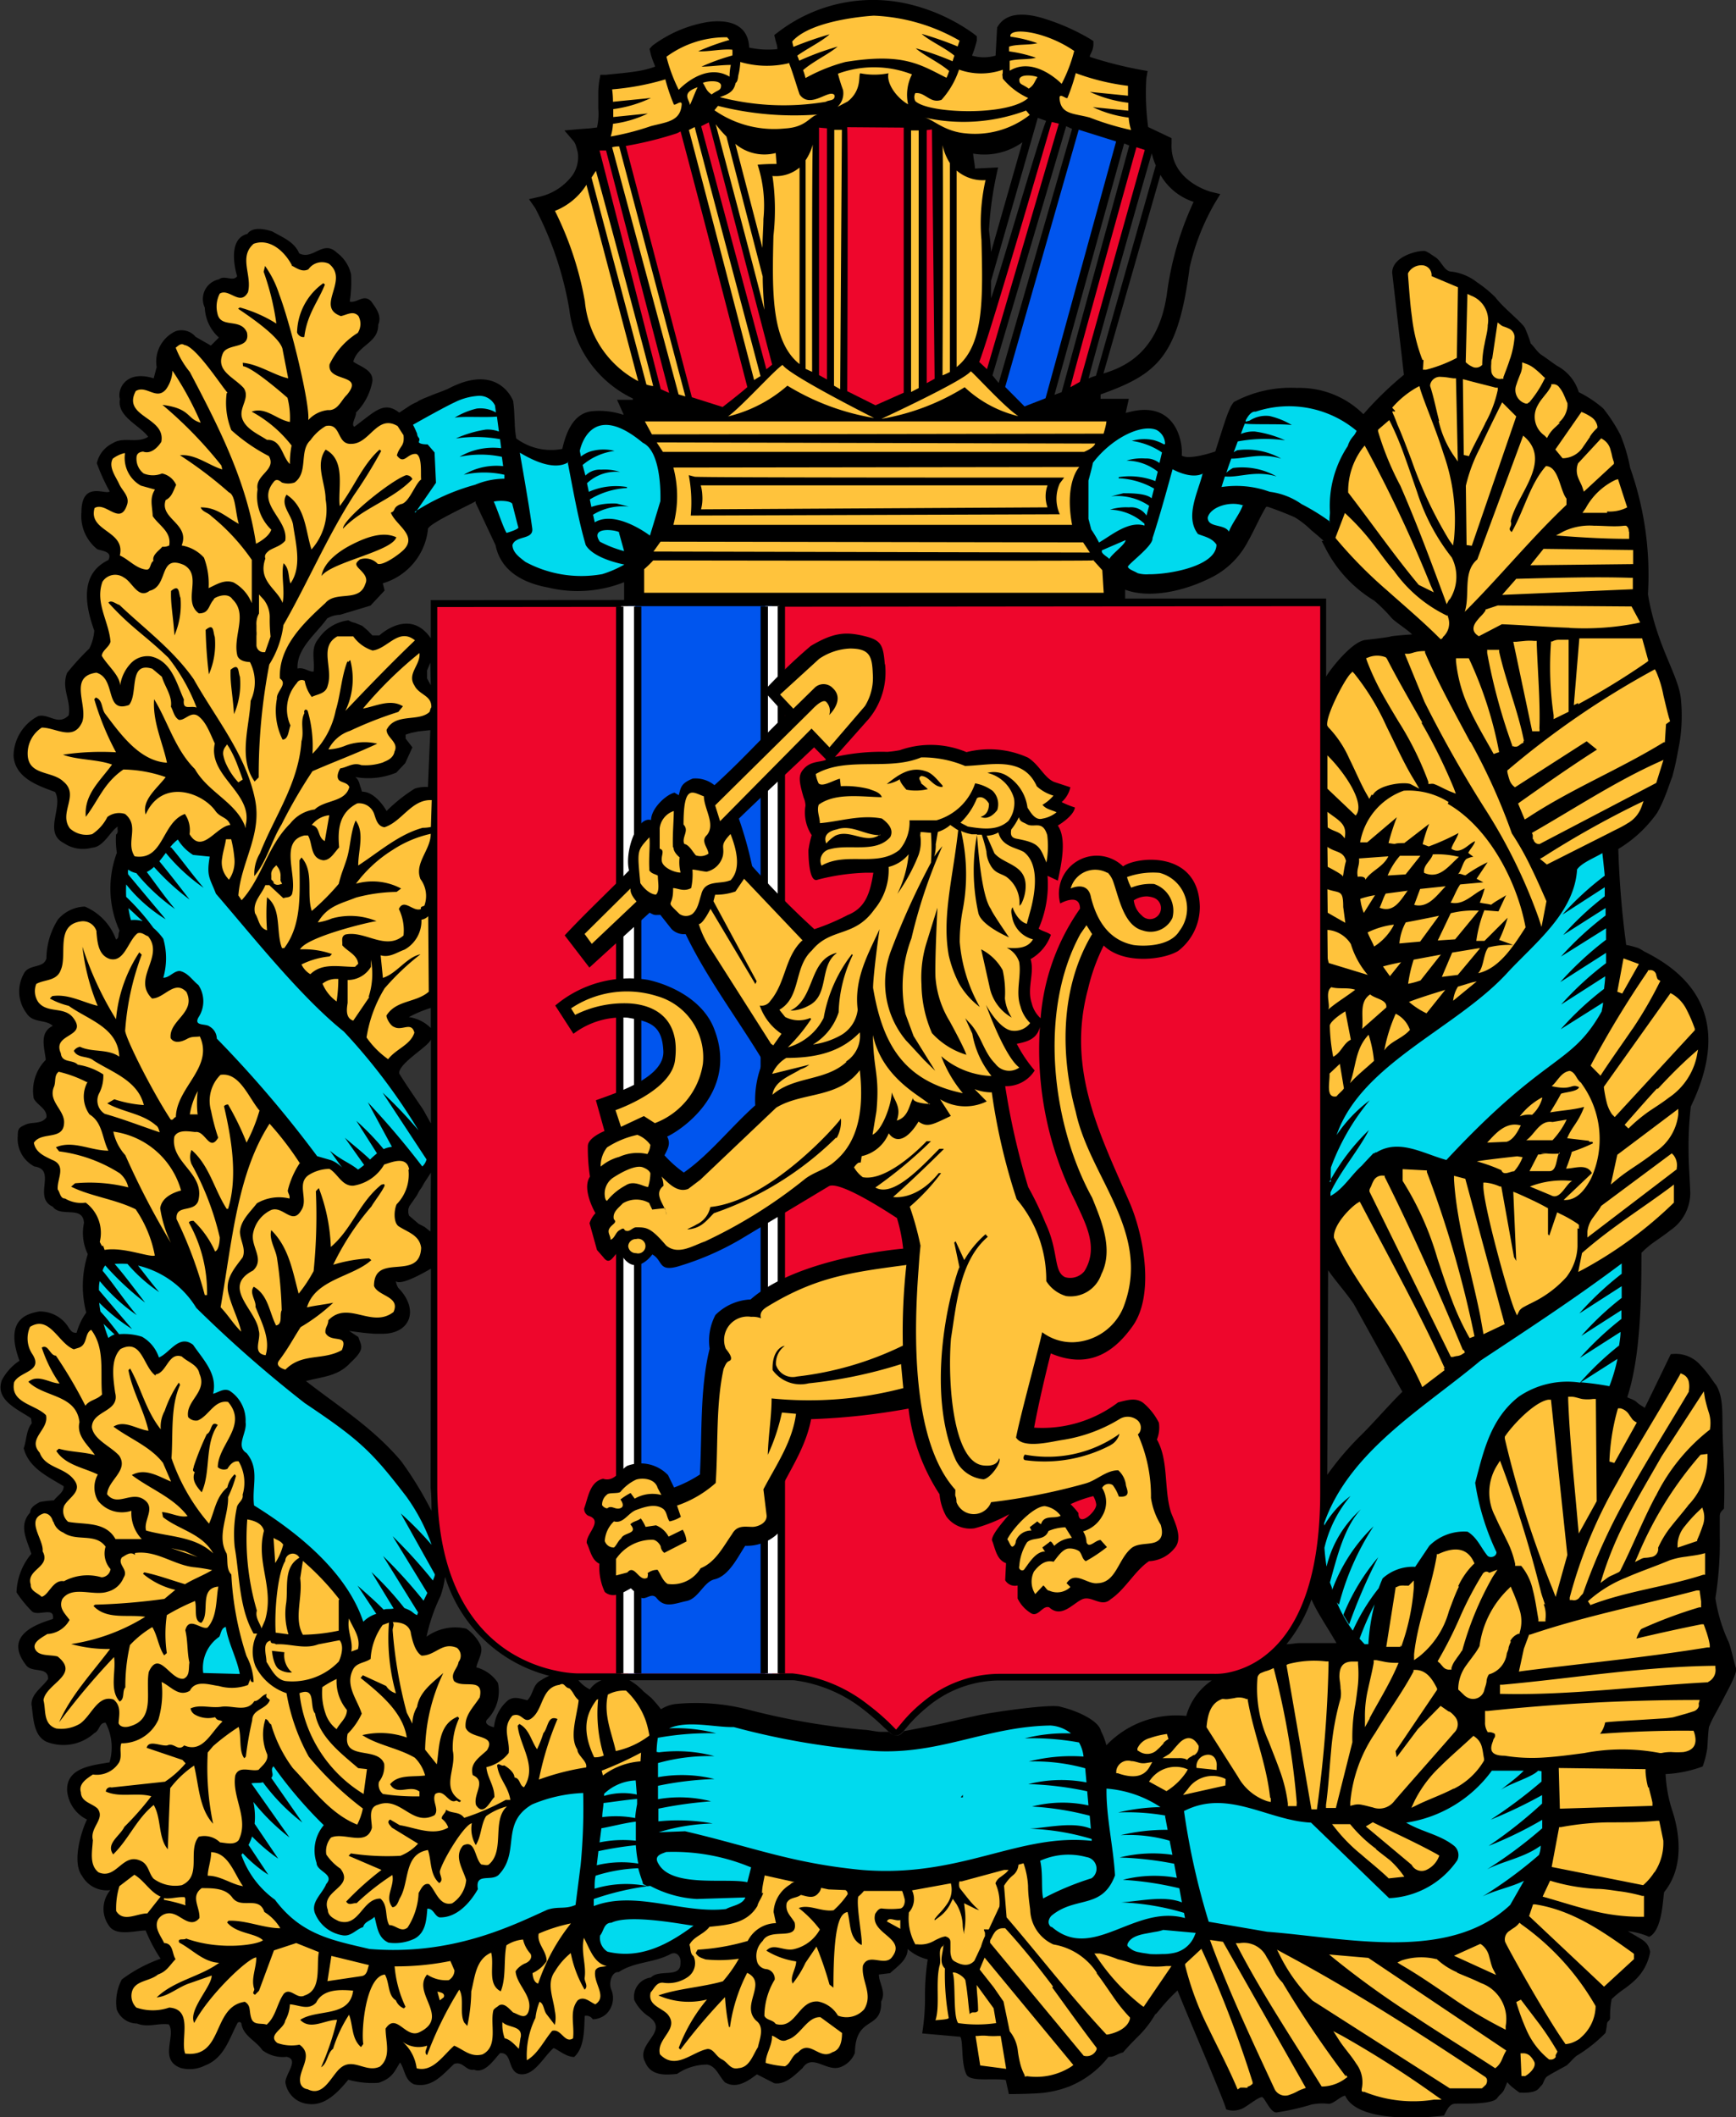 <svg id="Слой_1" data-name="Слой 1" xmlns="http://www.w3.org/2000/svg" viewBox="0 0 123 149.98"><rect x="0" y="0" width="123" height="149.98" fill="#333333" stroke="none"/><defs><style>.cls-1,.cls-4{fill-rule:evenodd;}.cls-2{fill:#ee062c;}.cls-3{fill:#05e;}.cls-4,.cls-5{fill:#ffc33c;}.cls-6{fill:#00daee;}.cls-7{fill:#fff;}</style></defs><path class="cls-1" d="M87.9,8.62C87.38,9.86,84.65,19.37,84,21.19c0-.45,0-.87,0-1.24L87.31,8.41Zm1.84.57-5.2,18-.44-.54L89.32,9Zm1.17,17.68c.27-1.16,4.24-15.22,4.48-15.95a4,4,0,0,0,.28.85L91.43,26.68a2.94,2.94,0,0,0-.52.19Zm2.88-16.5L89,27.84l-.51.19,4.94-17.81ZM84,17.91c-.06-1.09-.18-1.48-.14-1.72a25.6,25.6,0,0,1,.64-4.27L82.86,12c0-.23-.13-.86-.13-1.06a4.64,4.64,0,0,0,3.49-.8ZM44.27,47l-.23.55v.57l.26.48Zm0,4.78-.85.09-.53.11-.37.12,0,.28L43,53l-.51,1.12-.63.67a5.19,5.19,0,0,1-2.92.31c.24.13.33.55.33.55l.16.49c1,0,1.74,1.37,1.74,1.37a11.24,11.24,0,0,1,2-1.59,2.5,2.5,0,0,1,.93-.11ZM42.76,72.11a2.72,2.72,0,0,1,1.54.77V71.46a8.3,8.3,0,0,0-1.55.65Zm1.55,1.59c-.22.53-2.23,1.64-2.25,2.37-.07,0,1.69,2.57,1.69,2.57l.56,1Zm0,9.43-.47.72-.16.29-.2.29-.17.32-.53.76-.07.21,0,.26.05.19.68.58.42.22.42.33Zm51.34,59.59a7.36,7.36,0,0,1-1.31,1.67l-.48.49c-.17.19-.35.38-.51.57-.34.06-.6.32-.95.31l-.08,0a6.73,6.73,0,0,1-2.81,2.11,7.54,7.54,0,0,1-1.73.43c-.67.09-2.52.1-2.52.1l-.22-1c-1-.15-2.48.15-2.78-.38-.4-.79-.22-2.35-.44-2.68l-2.7-.24a16.46,16.46,0,0,0,.2-2.34,17.17,17.17,0,0,1,.19-2.9,3.29,3.29,0,0,1-1.42-.74c0,.79-.77,1.26-1.24,1.71l-.8.1c0,.6.54,1.24.16,1.91.08,2.08-1.81.93-1.86,3.64a1.75,1.75,0,0,1-1,1c-1,.39-2-1-2.71.08-.56.5-1.2,1.19-2,1.07L67.41,147c-.64.48-1.44,1.05-2.26.57-.43-.43-.62-1.14-1.25-1.26a3.77,3.77,0,0,0-2.15.66c-.78.07-1.84.18-2.26-.84-.73-1.36,1.89-2.18.15-3.3a3,3,0,0,1-.92-1.09,1.37,1.37,0,0,1,1.18-1.6c.58-.62,2.11.07,2.09-1,.06-.49-.26-.86-.68-.67-1.2.65-2.55.53-3.7,1.29-.47-.07-.75.78-.5,1.28a1.57,1.57,0,0,1-.38,1.69,1.49,1.49,0,0,1-.95.37.54.54,0,0,0-.57-.24c-.05.93,0,2.24-.75,2.91-.59,0-1.19-.56-1.46-.63-.76.67-1.41,2.07-2.47,1.83-.8-.26-.45-1.55-1.32-1.47-.43.45-1.07,1.48-1.85,1.17-.59.1-.76-.62-1.4-.41-.8.74-1.56,1.73-2.83,1.45-.68-.29-.64-1-1-1.55-.38.57-.5,1.1-1.53,1.44a6.2,6.2,0,0,1-2.14-.22c-.75.91-1.65,1.86-2.82,1.72A1.8,1.8,0,0,1,34,147.57c0-.59,1-1.62.09-1.81a2.41,2.41,0,0,1-1.72-.47c-.46-.69-1.37-1-1.49-1.91a.16.16,0,0,0-.28,0c-.59,1.12-.94,2.48-2.31,3a2.41,2.41,0,0,1-1.73.16c-1.55-.59-.28-2.28-.82-3.08-.82-.1-1.47.25-2.25-.06a1.55,1.55,0,0,1-1.44-1,3.44,3.44,0,0,1,.36-2.12,10.28,10.28,0,0,1,2.75-1.47,11.29,11.29,0,0,1-1.06-2c-.68,0-1.92.39-2.5-.21a2.05,2.05,0,0,1,0-2.65,2,2,0,0,1-2-1c-.71-.92-.13-3,.34-4a2.53,2.53,0,0,1-1.4-2c-.11-1.7,1.81-1.84,3-2.05a3.75,3.75,0,0,0-.28-2.81c-.47,0-.4.55-.8.74a3.26,3.26,0,0,1-3.39.61c-.95-.45-.92-1.74-1.06-2.66,0-.76.8-1.22,1.18-1.79,0-.93-1.18-.38-1.58-1-1.73-2.26,1.23-3,1.92-3.25.14-.9-1-.18-1.47-.52a8.92,8.92,0,0,1-1.11-1.36A4.47,4.47,0,0,1,16,110.13c-.31-1-.93-2-.08-2.93,0-.38.42-.59.68-.74a6.64,6.64,0,0,1,1-.12c.24-.33.71-.57.69-1-1.09-.67-2.48-1.29-2.83-2.69.21-.58.17-1.27.57-1.77l-.05-.35c-.88-.62-2.58-1.27-2.07-2.7a3.75,3.75,0,0,1,1.25-1.38c-1.08-2.92.51-3.33,1.4-3.49A2.39,2.39,0,0,1,18.58,94c.2.33.33.5.63.47a4.46,4.46,0,0,1,.68-1.43A7.43,7.43,0,0,1,20,88.9a3.43,3.43,0,0,1-.27-2.21c-.07-1.27-1.63-.36-2.21-1.15-1.44-.66.32-2.62-1.3-2.85a2.2,2.2,0,0,1-1.18-2.17c0-.52.09-.59.56-.8s1.11,0,1.47-.51c.07-.6-.66-.86-.9-1.34a3.11,3.11,0,0,1,.85-2.73c-.05-.74-.52-1.93.5-2.41-.5-.48-1.42-.17-1.87-.91a2.55,2.55,0,0,1-.21-2.73c.33-.79,1.44-.38,1.63-1.15a5.19,5.19,0,0,1,.82-2.75,2.6,2.6,0,0,1,1.9-.91A4,4,0,0,1,22,66.61c.26-.12.11-.33.25-.62a7.22,7.22,0,0,1-.19-5.52A6,6,0,0,1,22,59.18c.21-.17.07-.31.12-.57-.55.36-1,1.45-1.82,1.5a2.41,2.41,0,0,1-2-.33c-1.48-.76,0-2.57-.62-3.62-1.25-.46-2.83-1-2.94-2.56a3.22,3.22,0,0,1,1.76-2.82c.78-.17,1.39.71,2.15-.05.18-1.08-.54-1.86-.12-3A17.94,17.94,0,0,1,20.11,46a3.33,3.33,0,0,0,.35-1.27c-1.17-3.2-.17-4.43,1-5,.28-.57-.31-.62-.78-.76a3,3,0,0,1-1.13-2.62c0-2.29,1.75-1.2,2-1.48a13.62,13.62,0,0,1-.91-2,2.08,2.08,0,0,1,1.14-1.42c.76-.48,1.72.05,2.5-.45-.63-.84-2.23-1.44-2-2.67-.21-.6.33-2.11,2.39-1.47l.21-.8a2.37,2.37,0,0,1,1.35-2.54,1.3,1.3,0,0,1,1.41.4l1.08.62.57-.57a3,3,0,0,1-1-2.12,1.42,1.42,0,0,1,1-2c.4-.33,1,.19,1.29-.22-.33-1.14-.44-2.72.73-3,.35-.52,1.2-.36,1.77-.17.68.4,1.55.71,1.9,1.55,1,.5,1.68-1,2.67-.05a2.62,2.62,0,0,1,1,1.52,8.81,8.81,0,0,1-.09,1.94c.52.14,1-.58,1.53,0,.33.47.76,1,.49,1.64,0,1.33-1.42,1.4-1.77,2.62.49.35,1.39.57,1.36,1.35A4.18,4.18,0,0,1,39,29.29c.05.26-.39.86-.11,1,1.5-1.12,2.1-1.84,3.18-1l.15-.1.53-.35a3.42,3.42,0,0,1,.57-.3l.13-.09.27-.13.71-.29.71-.27.37-.15c3.44-1.83,4.54.58,4.64.89l0,.08c.06.36.07.89.1,1.42a7,7,0,0,0,.11,1.12,4.14,4.14,0,0,0,3.26.74c.4-1.77,1.12-2.61,2.21-2.68a5.31,5.31,0,0,1,2.07.25l.07,0-.47-1.05h1.12v-.09A8,8,0,0,1,54.12,22a24.12,24.12,0,0,0-2.42-7.2l-.44-.63L52,14a4.06,4.06,0,0,0,2.36-1.55,2.28,2.28,0,0,0,.36-1.57,4.94,4.94,0,0,0-.13-.48,1,1,0,0,0-.16-.33l-.66-.77,1-.09.84-.06.47-.06a4.44,4.44,0,0,0,.09-1.35c0-.31,0-.64,0-1a6,6,0,0,1,.08-1l.07-.38.39,0c.59-.07,1.33-.12,2.06-.23a7.13,7.13,0,0,0,1.43-.35l-.07-.2a4.89,4.89,0,0,1-.26-.76l-.07-.3L60,3.3a9,9,0,0,1,3.86-1.67c1.3-.2,2.93,0,3,1.8a6.29,6.29,0,0,0,2,.11c0-.23-.1-.49-.14-.66l-.08-.34.28-.21A11.05,11.05,0,0,1,78.48.43a13,13,0,0,1,4.26,2l.25.2,0,.3A7.92,7.92,0,0,1,82.65,4a3,3,0,0,0,1.67,0l.11-2,.08-.12c.65-1,2-.86,3.06-.56A15.28,15.28,0,0,1,91,2.81l.25.16v.29a1.56,1.56,0,0,1-.09.4L91,4l0,.09A27.79,27.79,0,0,0,94.58,5l.51.09L95,5.61a17.74,17.74,0,0,0,.13,3.45l1.35.64.31.15,0,.35c-.14,2.65,2.7,3.42,2.76,3.44l.69.17-.37.61A16.37,16.37,0,0,0,98.07,19c-.82,6.36-2.29,7.56-6.31,9,0,.11,0,.22,0,.31l2,0-.22,1,.32-.08c3.15-.77,3.74,2,3.65,3.1.43.29,1.8-.09,2.38-.29.12-.4.32-1,.52-1.64.13-.39.25-.77.37-1.07l.18-.42a2.12,2.12,0,0,1,.24-.37,8.46,8.46,0,0,1,4.46-1,6.41,6.41,0,0,1,4.72,1.86,24.23,24.23,0,0,1,2.87-2.79l-.83-7.23c0-1.25,2.11-1.65,2.38-1.52s.26.14.38.22l.33.22c.43.3.61,1,1.12,1a3.67,3.67,0,0,1,1.82.77,8.44,8.44,0,0,1,1.28,1.05c.61.81,2,1.85,2.12,2.23a9.41,9.41,0,0,1,.39,1.05c.23.2.48.63.77.81s.76.55,1.1.77a3.15,3.15,0,0,1,1.53,1.86A8.12,8.12,0,0,1,127.38,29a11.28,11.28,0,0,1,1.21,1.87,11.9,11.9,0,0,1,.69,2.33,22.73,22.73,0,0,1,1.26,8.95c.62,3.73,2.18,5.71,2.34,7.46a12.09,12.09,0,0,1-.1,3.08c-.16.79-.21,1.26-.51,2.37-.19.5-.35,1-.51,1.38a9.35,9.35,0,0,1-.56,1.19,9.08,9.08,0,0,1-2.76,2.57A66.36,66.36,0,0,0,129,67c.12,0,.74.17.86.22a2.48,2.48,0,0,1,.38.22c2.58,1.28,6.65,4.15,3.34,11a24.4,24.4,0,0,0-.16,3.11c0,1,.09,2.1.12,3a3.2,3.2,0,0,1-1.41,2.66c-.37.3-.78.57-1.17.85a6.15,6.15,0,0,0-.88.75c0,3.44-.08,7.4-1,10.21,0,.07.46.16.66.36s.49.33.57.41c.1-.18,1.85-3.81,1.85-3.81h.08a2.32,2.32,0,0,1,2,.76,7.37,7.37,0,0,1,.64.76c.18.25.34.49.5.69.5.86.42,1.83.45,3.24s.18,3.33.1,5.37v.09c0,.13-.3.19-.3.58s0,.86,0,1.42a25,25,0,0,1-.31,4.38,11.29,11.29,0,0,0,.95,3.13c.16.42.39,1.47.51,1.83s-.67,1.7-1,2.37l-.54,1a7.14,7.14,0,0,0-.38.81c-.08.64-.08,1.09-.12,1.52a6.58,6.58,0,0,1-.32,1.26,8.68,8.68,0,0,1-2.63.54,9.9,9.9,0,0,0,.44,2.48c.62,1.81.84,4.19-.54,5.88-.09.38-.11,2.71-1.06,3.17a5.06,5.06,0,0,0-1.51-.4l.58.34c.48.3.85.42,1,1.12a3.59,3.59,0,0,1-1.07,2,7.11,7.11,0,0,1-.89.71,7.26,7.26,0,0,0-.77.64,6,6,0,0,0-.11,1.32c0,.24-.19.2-.22.43a4.59,4.59,0,0,1-.11.65,10.27,10.27,0,0,1-2,1.59c-.16.07-.63.64-.77.72s-1.23.66-1.39.79-.25.49-.33.57-.17.19-.25.28c-.34.37-1.35.27-1.35.27s-.67-.45-.86-.74l-.23.54c-.14.28-.31.33-.48.58-.34.51-2.58.38-3,.41s-.57.46-.78.84c0,0-6,.81-7-1.41-.36.06-.79.56-1.16.58a3.88,3.88,0,0,0-1.23.05,16.79,16.79,0,0,1-2.49.56c-.42,0-.8-1-1-1.09-.33,0-1.22.81-1.56.87a1.49,1.49,0,0,1-1,0c0-.31-2.68-6.5-3.44-8.42A13,13,0,0,0,96,142.35l-.31.37ZM107.56,38.37c-.33-.3-.6-.53-.8-.69l-.07-.06a6.6,6.6,0,0,0-1.16-.91c-.54-.24-1.17-.49-1.92-.75l-.12,0c-.48.79-.84,1.67-1.3,2.47a5.91,5.91,0,0,1-2.32,2.4c-2.1,1.14-4.68,1.65-6.37,1l0,.63,14.24,0V48c.11-.28,1.71-2.42,2.73-2.6,0,0,1.68-.19,1.83-.25s1.53-.15,1.53-.15c-.28-.3-1.2-.89-1.44-1.15a11.16,11.16,0,0,0-1.24-1.24,9.26,9.26,0,0,1-3.48-3.76l-.24-.46ZM58,42.56l0-.4s0-.46,0-.86a8.92,8.92,0,0,1-5.38.38c-1.37-.25-3.31-.93-3.73-3l-1.41-3,0-.11c-.63.36-3.48,1.65-3.38,2a4.49,4.49,0,0,1-3.2,3.81s.07.25.13.51l-1,1.07-2.16.65a1.9,1.9,0,0,0-.91.26c-.78,1.1-2.17,2.12-2.1,3.55.45-.12.83.26,1.14.21.09-.93-.24-1.62.35-2.33A3,3,0,0,1,38.47,44a1.28,1.28,0,0,0,.46.18l.51.21.41.35.31.33.5,0s2.13-2,3.64.2V42.57ZM44.31,89.93c-.45.26-2.09,1.21-2.48.89a1.3,1.3,0,0,0,.16.46c1.52,1.54.87,3.26-1.11,3.26-.13,0-.29,0-.49,0s-.87-.07-.87-.07l-1-.13.65.43c.19.63.53.81-.54,1.8-.9,1-2,1-3.17,1.32,2.29,1.79,4.73,3.29,6.74,5.67a25.44,25.44,0,0,1,2.15,3.52c0-.51,0-1.06-.06-1.62Zm1,21.85a6.84,6.84,0,0,1-.32,1.34A12.68,12.68,0,0,0,44,116a3.47,3.47,0,0,1,2.82-.57,3.05,3.05,0,0,1,1,1.15c.23.52-.19,1.07-.29,1.59a2.65,2.65,0,0,1,1.53,1.1,2.84,2.84,0,0,1-.79,2.62c-.22.35.4.5.51.52a2.84,2.84,0,0,1,1-1.91c.44-.3.87-.11,1.36,0,.45-.42.35-1.11,1-1.43a2.73,2.73,0,0,1,.56-.3,10.41,10.41,0,0,1-7.38-7Zm9.45,7.3a2.43,2.43,0,0,0,.81.65,1.87,1.87,0,0,1,.84-.65Zm21.41,3.66.61,0,.08.07a.56.56,0,0,0,.85,0,.46.46,0,0,0,.12-.12l1.86-.36c1.17-.24,2.32-.54,3.48-.78s5.24-.82,5.77-.58c1,.23,2.68.92,2.85,1.72a4.66,4.66,0,0,1,.38,1,6.85,6.85,0,0,1,5.66-2.08,4.45,4.45,0,0,1,1.81-2.51H84.52A8,8,0,0,0,79.46,121a10.79,10.79,0,0,0-1.31,1.27l-.3.36a.86.86,0,0,1-.17.17.56.56,0,0,1-.85,0l-.08-.07-.34-.31A17,17,0,0,0,75,121.19a10,10,0,0,0-5-2.11H58.37a4.19,4.19,0,0,1,1,.79l.55.46a8.15,8.15,0,0,1,.69.81,2.48,2.48,0,0,1,1-.37,14.8,14.8,0,0,1,5.08.37,50.1,50.1,0,0,0,8.28,1.45c.33,0,.89.15,1.23.15Zm28.76-6.21c.3,0,.61-.07.91-.08.88,0,1.77,0,2.63,0-.34-.61-.73-1.2-1.08-1.8a11.34,11.34,0,0,1-.69-1.29,10.43,10.43,0,0,1-1.77,3.17Zm2.89-12a21,21,0,0,1,2.47-2.88c.86-.86,2-2.17,2.85-3l-3.45-6.23c-.56-.82-1.24-1.57-1.81-2.38ZM96,12.45a4.22,4.22,0,0,0,2.35,1.91,22.21,22.21,0,0,0-1.9,6.57c-.61,4.12-3,5.13-4.49,5.59Zm0,0" transform="translate(-13.78 -0.06)"/><path class="cls-2" d="M94.89,10.68l-4.6,16.43-.67.38c.52-2.08,4.68-17,4.68-17ZM88.8,8.82,83.71,26.21l-.55-.51c.76-1.9,5.14-17,5.14-17ZM68.49,25.89l-.41.33L63.46,9,64,8.73ZM62,9.37c1.59,5.94,4.73,18.11,4.73,18.11-.46.42-1.75,1.41-1.75,1.41l-2.18-.69L58.12,10.4a25.67,25.67,0,0,0,3.63-.9Zm-.81,18.52-.59-.26L56.26,10.72h.46ZM77.81,9.1l0,18.78-2,.89-2-1s.07-17.22,0-18.7Zm-6,0,0,17.53.56.31V9.15Zm8,.13L80,26.89l-.56.31,0-17.92Zm0,0" transform="translate(-13.78 -0.06)"/><path class="cls-3" d="M92.86,10.08l-5,18.19-1.49.58L85,27.47,90.21,9.25Zm0,0" transform="translate(-13.78 -0.06)"/><path class="cls-4" d="M86,5.69c0,.39.2.3.67.65.4-.28.36-.43.62-.82C87,5.4,86.08,5.28,86,5.69Zm-18.32,21-.47.29S63.27,11.8,62.59,9.27L63,9.06c.77,3,4.44,16.76,4.65,17.6Zm3.18-15.28a3.77,3.77,0,0,0,.51-1.12c-.07.22-.05,16.11-.05,16.11l-.46-.21Zm-2.43,1.11a2.63,2.63,0,0,0,2-.59l0,13.92c-2-1.58-1.95-5.07-1.85-9.09a16.4,16.4,0,0,0-.07-4.24ZM78.87,27.55l-.54.28V9.3l.54,0Zm-6-.17.44.25.12-18.37-.54,0Zm6.36-19c.62.08,1.4,1,3,1.13a6.28,6.28,0,0,0,4.51-1.31l-.26-.31a12.63,12.63,0,0,1-7.23.49ZM90,5.24a16.3,16.3,0,0,0,3.7.9s0,.29,0,.7L91,6.57a9.1,9.1,0,0,0,2.72.77c0,.18,0,.37,0,.56l-2.51-.25a8.38,8.38,0,0,0,2.54.74,3.61,3.61,0,0,0,.17.88A19.23,19.23,0,0,1,91,8.39C89.89,8.08,88.92,8.2,88.85,7c0-.38.49.1.56,0A13.57,13.57,0,0,0,90,5.24ZM85.36,2.58c.12-.6,2.57-.26,4.53,1.09A10.87,10.87,0,0,1,89,6s-1.91-2-3.68-.93c0-.23,0-.47,0-.7.59-.16,1.33-.07,1.86-.22a9.78,9.78,0,0,0-1.9-.45,3.18,3.18,0,0,1,0-.34c.6-.19,1.4-.09,2-.24a9.27,9.27,0,0,0-1.9-.46ZM63.21,6.24c-.17.32-.39.94-.55,1.26,0-.36-.68-.84.55-1.26Zm1.66-.14c0,.39-.2.3-.67.65-.4-.28-.37-.43-.62-.82.25-.12,1.21-.24,1.29.17Zm-3.94-.38a13.57,13.57,0,0,0,.59,1.73c.07.13.56-.35.56,0C62,8.67,61,8.7,59.88,9a18.63,18.63,0,0,1-2.83.73,3.75,3.75,0,0,0,.16-.9,7.92,7.92,0,0,0,2.47-.73l-2.45.25c0-.19,0-.38,0-.56A8.91,8.91,0,0,0,59.9,7l-2.69.27c0-.51-.06-.88-.06-.88a18.33,18.33,0,0,0,3.78-.71Zm4.38-3,.15.17a17.32,17.32,0,0,0-2.21.8c.7.05,1.65-.18,2.42-.11a2.84,2.84,0,0,1,0,.41,15.05,15.05,0,0,0-2.19.79c.6,0,1.38-.12,2.08-.12a4,4,0,0,0-.09.83c-1.78-1.06-3.6.93-3.6.93A11.36,11.36,0,0,1,61,4.08,7.1,7.1,0,0,1,65.31,2.7ZM59,27.06a7.14,7.14,0,0,1-3.78-5.65A23.48,23.48,0,0,0,53.1,15a4.68,4.68,0,0,0,2.23-1.85Zm1.08.35a2.08,2.08,0,0,1-.5-.11L55.69,12.64c.11-.17.22-.33.31-.48.22.73,3.81,14.09,4.06,15.25Zm21-1a4.9,4.9,0,0,1-.52.24s.07-15.86,0-16.32a3.8,3.8,0,0,0,.52,1.28ZM83.6,12.85a13.79,13.79,0,0,0-.28,4.21c.09,4,.22,7.42-1.76,9l0-13.92a2.85,2.85,0,0,0,2.07.68ZM62.34,28.14,61.86,28,57.15,10.49a2,2,0,0,1,.5-.06Zm5.48-8.49c0,.77.06,1.57.12,2.36-1-3.94-2.42-9.22-3.45-13.15a7.62,7.62,0,0,0,.76.87Zm.92-8.75.06.77s-.75,0-1.34.06a9.37,9.37,0,0,1,.41,3.84c0,.51-.06,1.23-.07,2.05l-1.92-7.37a3.19,3.19,0,0,0,2.86.65Zm3.05-2.74c-.63.07-.81.91-2.39,1a7.4,7.4,0,0,1-5-1.29l.25-.31a22,22,0,0,0,7.09.61ZM84.83,5c0,.6-.07,0,0,.63A5,5,0,0,0,86.63,7c-1.4,1.3-7.08,1.12-8,.22a.61.61,0,0,1,0-.56c.69-.1,1.06.77,1.86.47a6,6,0,0,0,1.24-2.14A4.63,4.63,0,0,0,84.83,5Zm-6.42.3a3.19,3.19,0,0,0-.29,2.15c-.75-.42-1.55-1.43-1.39-2.2a5.11,5.11,0,0,1-2,0c-.15.14.15,1.18-.89,2l-.72.38a1.32,1.32,0,0,0,.39-1.2,11.43,11.43,0,0,1-.36-1.15,7.43,7.43,0,0,1,5.25.05Zm-8.75-.83c.3.71.75,2.31.8,2.32.76,1,2.07-.45,2.44,0,.09.43-.4.34-.61.48a18,18,0,0,1-7.51-.33c.74-.25,1-.46,1.12-1,.18-.13.16-.44.21-.62s.11-.57.12-.87a6.7,6.7,0,0,0,3.43.09Zm1.19,1.1a4.26,4.26,0,0,0-.17-.54c.71-.62,1.79-1.12,2.45-1.67a19.29,19.29,0,0,0-2.72,1L70.27,4C71,3.48,72,3,72.56,2.49A25.36,25.36,0,0,0,70,3.38,4,4,0,0,1,69.91,3c1.39-1.6,5.78-1.83,5.78-1.83a13.21,13.21,0,0,1,6.08,1.77l-.14.41a23.68,23.68,0,0,0-2.55-.89C79.7,3,80.7,3.42,81.4,4l-.13.4a20.93,20.93,0,0,0-2.61-.92c.63.54,1.67,1,2.37,1.61-.11.32-.19.52-.21.47-1.83-.91-3-1.78-7.14-1.11a12.26,12.26,0,0,0-2.83,1.14Zm19.4,27.57s-1.07,1.08-.51,4.1c0,0-25.43,0-28.25,0a7.9,7.9,0,0,0,0-4.06Zm-1.59.75h.52l-.31.41a2.65,2.65,0,0,0,0,2.19l-26.15.09a10.17,10.17,0,0,0-.14-2.86l.42.11c.28.07,25.63.06,25.67.06ZM88,36a2.32,2.32,0,0,1,0-1.56H75.91c-5.32,0-10.74,0-12.48,0a3.15,3.15,0,0,1,.11.7,3.06,3.06,0,0,1-.09,1ZM76.23,29.73a16.29,16.29,0,0,0,5.9-2.24,8.45,8.45,0,0,0,3.8,2.05c-1-.66-3.17-3.07-3.37-3.18-.49.67-6.33,3.37-6.33,3.37Zm15,10,.65.72.1,1.6H59.42l0-1.67a7.52,7.52,0,0,0,.64-.62s30.19.05,31.14,0Zm-.71-1.25.48.72-30.92-.07.5-.7Zm.86-7c-.11.32-.79.59-.79.59H60.75l-.44-.67Zm.79-1.58c0,.25-.2.88-.2.88l-32,.05-.5-.92s32.68,0,32.72,0Zm-16.46-.23a17.15,17.15,0,0,1-6.14-2.29,9.9,9.9,0,0,1-4.21,2.18c.92-.64,3.38-3.38,3.87-3.65.49.75,6.48,3.76,6.48,3.76Zm0,0" transform="translate(-13.78 -0.06)"/><path class="cls-5" d="M20.61,66.05c.07.74.12,1.64.92,1.93,1.06.31,1.32-1.29,2-1.81.31-.1.5.14.74.21,1.19,1.45-1.16,3,.28,4.41.87,0,1.6-1.36,2.44-.46.71,1.48-1.26,2-1.12,3.27.28.43.82.24,1.17.05s.54-.12.9-.17c1,2.19-1.65,3.59-1.7,5.71-.14,0-.19.27-.37.17-1.42-2.17-3.31-6-3.22-6.33a19,19,0,0,1,1.17-5.34l-.17-.17A10.26,10.26,0,0,0,22,72.26a23.14,23.14,0,0,1-2.38-5.14,15.42,15.42,0,0,0,1.08,4.19c-1.08-.26-2.07-.86-3.22-.69l-.17.17a5.26,5.26,0,0,0,1.34.52c1.39,1,3.49,1.53,3.58,3.6-.8-.57-1.93-.29-2.78-.7a.66.66,0,0,0-.44.29c.28.55,1,.33,1.41.69,1.27.81,3.13,1.41,3.55,3.15a8.58,8.58,0,0,1-2.09-.41l-.5.29c1.09.62,2.48.71,3.44,1.55.19.11.21.33.28.5-1.29-.43-2.56-.93-3.9-1.31a1.11,1.11,0,0,1-.38-1.48,2.67,2.67,0,0,0,.28-1.31,4.56,4.56,0,0,0-1.81-.69c-.35-.38-1.13-.1-1.2-.81-.64-1.41,1.88-1.12.92-2.45-.62-.91-1.84-.34-2.5-1.15a1.37,1.37,0,0,1-.16-1.31c.58-.33,1.46-.19,1.74-1,.47-1.07-.4-3.17,1.41-3.43a1,1,0,0,1,1.13.74Zm3.74,9.64a.16.16,0,0,1-.16-.16,6.37,6.37,0,0,1,1.74-3.93c-.47,1.31-1,2.76-1.58,4.09Zm1.82,2.57-.19.2c-1-.36-.28-1.5-.17-2.12a8,8,0,0,1,1.42-2,37.52,37.52,0,0,1-1.06,3.88Zm16.55,4.65a3,3,0,0,1-.84,2.46c-.19.43-.23,1.3.15,1.56.66.43,1.47.62,1.59,1.52-.1,2.43-3.34.27-3.34,2.7.27.74,1.89.73,1.38,1.85-1.54,1.19-3.23-.86-4.62.59,0,.36-.25.51-.2.89.4.76,1.66,0,1.16,1.22-1.36.76-2.79.17-4,1.38-.24-.07-.73-.26-.45-.64.66-.88.91-1.4,1.53-2.37a13,13,0,0,0,2.31-1.73c-.54.12-1.25.19-1.86.33.59-2,3.27-2.16,4.56-3.35l-.16-.12a10.64,10.64,0,0,0-2.54.45,18.66,18.66,0,0,1,2.7-4.12c.29-.48.67-.93.92-1.43a.11.11,0,0,0,0-.12c0-.09-.14,0-.21,0-1.58,1.27-2.07,3.13-3.58,4.41a13,13,0,0,0-.85-4.17l-.21.22A38.85,38.85,0,0,1,36,90.1a10,10,0,0,1-1.06,1.6c-.43-1.6-.69-3.27-1.94-4.5-.18.67.31,1.33.41,2a29.27,29.27,0,0,1,.33,3.67c-.17.31.09,1-.4,1.08-.48-.93-.55-2.15-1.58-2.74-.35.42.19,1,.12,1.42.42,1.08,1.08,2.27.72,3.43-1-.14-.28-1.14-.49-1.76-.16-1.43-2.68-3.07-.4-4.24.85-.81-.17-1.67,0-2.62A2.3,2.3,0,0,1,33,85.77c.85-.31,1.5,1.14,2.14,0,.49-.74-.35-1.86.49-2.46a2.8,2.8,0,0,1,1.49-.45c.59.33.89,1.24,1.7,1.19A3.07,3.07,0,0,0,41,82.55c.54-.16,1.6-.64,1.77.36ZM26.61,84.39c-.61.16-1.38.52-1.48,1.26a8.52,8.52,0,0,0,.76,2.45,55.5,55.5,0,0,1-3.23-6.21,3.55,3.55,0,0,1-.85-1.67,5.79,5.79,0,0,1,4.8,4.17Zm8.45-2a6.11,6.11,0,0,0-.89,2c0,.19.17.33.12.57a3.1,3.1,0,0,0-2.31.34c-.49.64-1.13,1.19-1.2,2,0,.62.45,1.21.19,1.83-.56.76-1.27,1.52-1,2.57s.69,1.76.9,2.69c-.56-.54-.87-1.11-1.46-1.73.81-4.65,1.18-9.47,3.47-13a22,22,0,0,1,2.15,2.81ZM27.79,79,27.23,79a5.11,5.11,0,0,1,.56-1.65,7.07,7.07,0,0,0,0,1.72Zm4.38-.29A11.78,11.78,0,0,1,31.25,81a19.65,19.65,0,0,0-1.31-2.7.36.36,0,0,0-.29.12c.52,2.24,1,5,.29,7.27h-.1c-.89-1.38-1.22-3.07-2.49-4.17a1.29,1.29,0,0,0,0,1,20,20,0,0,1,2,5.19c0,.38-.09.91-.33,1a6.88,6.88,0,0,0-1.53-2.17c-.12,0-.26,0-.33.12a10.12,10.12,0,0,1,1.29,5.14h-.16a30,30,0,0,0-2-5.38c-.09-1.07,1.2-.43,1.53-1.27.54-2-2-2.71-1.69-4.57.26-.52,1-.38,1.48-.33.73-.12,1,1.45,1.63.4a14.52,14.52,0,0,1-.5-1.88,2.59,2.59,0,0,1,.66-2.57c1.37-.21,2,1.65,2.8,2.57ZM20,76.67A2.16,2.16,0,0,0,20.12,79c.94.57.89,1.71,1.34,2.57-1.27,0-2.52-.76-3.72-.24l.23.29a10.47,10.47,0,0,1,4.29,1.55,1.81,1.81,0,0,1,.61,1,11.19,11.19,0,0,0-3.77-.29l-.28.24c1.39.69,3.11.88,4.57,1.6A8.58,8.58,0,0,1,24.75,89c-.4.14-2.24-.63-3.56-.4-.24-.72,0,.15-.34-.57a2.67,2.67,0,0,0-1-2.78,2.23,2.23,0,0,1-1.46-.29c-.35,0-.35-.43-.52-.64-.07-.74.66-1.69-.4-2.1-.54-.26-1.17-.52-1.29-1.21.56-.86,2.21-.08,2.14-1.55-.09-.86-1.1-1.41-.73-2.38.17-.36,0-.84.35-1.1a8.67,8.67,0,0,1,2,.74Zm0,0" transform="translate(-13.78 -0.06)"/><path class="cls-4" d="M28,30c-1-.26-.67-1-2.71-1.26a29.66,29.66,0,0,1,4.17,4.29l.07.28c-.92-.26-1.91-1.11-3-1A28.86,28.86,0,0,1,30,34.94c.48.19.44,1.37.7,2.23C29.71,36.62,29.13,36,28,36c.11.32.51.36.75.62a14.74,14.74,0,0,1,2.87,3.1v3.07a2.89,2.89,0,0,0-1.29-1.47c-.66-.24-1.23.16-1.77.4a5.2,5.2,0,0,0-.33-2.16,2.73,2.73,0,0,0-1.58-.86c.62-1.55-1.6-1.89-1.13-3.22.45-.21.55-.69.74-1.07a1.41,1.41,0,0,0-1-.81,1.72,1.72,0,0,1-1.3,0,1.31,1.31,0,0,1-.51-1.1c0-.28.16-.42.47-.45.52.19,1-.24,1.29-.69.33-1.78-2.8-1.74-1.81-3.6.75-.45,1.46.69,2.14-.12A2.42,2.42,0,0,0,26,26.32,22.56,22.56,0,0,1,28,30Zm-5.37,2.22a2.25,2.25,0,0,0,1.13,2.24l1,.28c-.4.62-.19,1.15-.16,1.88.44.67,1.34,1.1,1.17,2.08a.89.89,0,0,1-.49.09c-.24.29-.73.57-.63,1-.26.17-.17.64-.5.62-.73-.07-1.27-.74-1.88-1,.42-1.78-2.26-1.69-1.79-3.36.8-.49,1.81,1.29,2.3-.23.21-.6-.35-1-.56-1.48s-.78-1.19-.45-1.79a2.3,2.3,0,0,1,.85-.4Zm14.17-12c-.49,1.23-1.26,2.09-1.46,3.71-.3.07-.55-.27-.51-.38a4.39,4.39,0,0,1,1.86-3.43Zm-2.38-1.36c.38.19.76.5,1.21.28a1.17,1.17,0,0,1,1.45-.4c1.49,1.16-1,3.05.85,3.71.4-.07.88-.42,1.25,0a1.18,1.18,0,0,1-.05,1.19,5.32,5.32,0,0,0-2,2.23c-.19,1.32,2.54.6,1.22,2.17-.38.36-.59,1-1.18,1.07H37a2.19,2.19,0,0,0-1.38.71c.14-1.08-1.21-6.68-2.06-8.92a7.22,7.22,0,0,0-1-2l-.1.41a18.24,18.24,0,0,1,.9,3.67,9.75,9.75,0,0,0-2.59-1.14l-.12.09q3.07,2.05,3.16,2.93l.39,2c-1-.22-2.09-1-3.22-1.1L31,26c.74.1,3.15,2.24,3.15,2.24a5.72,5.72,0,0,1,.17,1.71c-.94-.16-1.7-1.09-2.71-.73a9,9,0,0,1,2.83,2.4,6.32,6.32,0,0,0-.12,1.31c-.56-.52-.59-1.76-1.62-1.71-.64-.41-1.54-.79-1.77-1.55s.59-1.41.12-2.12c-.71-.79-2.05-1.22-1.46-2.5.38-.69,1.93-.24,1.69-1.43-.44-1.07-1.86-.26-2.09-1.34a2,2,0,0,1,.16-1.42c.66-.41,1.44.92,2-.1.31-1.21-.68-2.48.4-3.43,1.18-.43,2.26.6,2.75,1.6Zm-1.86,27.4-.14,0a.51.51,0,0,1-.47-.53c0-.17,0-.38,0-.54v-.08a1.63,1.63,0,0,0,0-.35c0-.13,0-.27,0-.41a1.48,1.48,0,0,1,.18-.83V42.17l.33.36a2,2,0,0,1,.43,1.3,11.35,11.35,0,0,0,.06,1.32Zm-2.72,8a2.6,2.6,0,0,1-.23-.66.76.76,0,0,1,.1-.59l.16-.22.15.23a7.73,7.73,0,0,1,.54,1.12c.15.39.29.78.42,1.14l-.31.2a4.74,4.74,0,0,1-.83-1.22Zm-.31,6.52c.06-.43.21-.88.26-1.27l.37,0a8.48,8.48,0,0,1,.22,1.28,2.29,2.29,0,0,1-.24,1.36l-.14.23-.17-.21a1.68,1.68,0,0,1-.3-1.37ZM42.37,30.89c.09.81-.28.74-.47,1.43.52.72.73-.19,1.39-.1.42.22.28,1.43.33,1.81-.4.24-.87,1.69-1.44,1.74-.62.24-.33.49-.71.6.33.88,1.91,1.61.92,2.63-.33.33-1.43,1.13-1.85,1a1.19,1.19,0,0,0-1.26-.31c-.3.24-.35.35-.07.64s.68.64.45,1.1c-.42,1.33-2.07.45-2.83,1.35-1.6,1.46-3.32,3.12-3.22,5.34.59.4-.26.91-.21,1.43a4.6,4.6,0,0,0,.4,2.9c.42,0,.42-.66.56-1a2.79,2.79,0,0,1,.45-3,.39.39,0,0,1,.56-.16,2.59,2.59,0,0,0,.5,1.14c.4-.21,1-.21,1.13-.81.4-1.24-.64-2.74.68-3.48h1.13a2.67,2.67,0,0,0,1.37,1c1.06-.12,1.85-1.65,3-.72-1.67,1.6-3.26,3.24-4.93,5a5.2,5.2,0,0,0,.35-3.59c-.07,0-.1.12-.19.12l0-.08c-.44,1.1-.49,2.36-.84,3.5a6,6,0,0,1-1.65,3.08,8.91,8.91,0,0,0-.33-3c0-.05-.1-.14-.17-.12a.18.18,0,0,0-.07.24c-.33.62,0,1.29-.21,2-.21,3-1.91,5.31-2.94,7.93a2.84,2.84,0,0,0-.4,1.62c.89-1.07,1.2-2.47,1.93-3.66a35,35,0,0,1,2.19-3.77c1.53-.67,3.08-1.24,4.59-1.95a3.89,3.89,0,0,0-2.21.12,3.69,3.69,0,0,1-1.25.29,2.61,2.61,0,0,1,1.53-1.32A27.2,27.2,0,0,1,42,50.49l.33-.4c-.9-.55-1.91,0-2.83.16a28.77,28.77,0,0,1,4-3.93c.09.84-.9,1.46-.36,2.29.33.69,1.23.69,1.2,1.55-.16.26,0,.28-.31.47-.82.5-2.3,0-2.86,1.13,0,.57.89.88.56,1.54-.09.57-.77.71-.79.76a3.92,3.92,0,0,1-1.56.2c-.57-.22-1,.16-1.49.23-.14.22-.28.6-.11.81s.61.17.75.51c-.28,1.09-1.74.9-2.45,1.59a2.64,2.64,0,0,0-1.74,1c-1.6,1.57-2,3.85-3.44,5.43l-.23-.34c.18-2.38,1.71-4.33,1.17-6.85-.66-3.17-2.78-5.7-4.33-8.46-1.44-2.07-3.48-3.57-5.27-5.27-.26-.07-.57-.38-.78-.16,1.65,1.81,2.49,2.21,4.25,3.9a13.43,13.43,0,0,1,2,3.53c-.47-.16-1,.24-.9-.57-.52-1.14-.87-2.72-2.33-3.05a1.62,1.62,0,0,0-1.46.52,2.87,2.87,0,0,0-.73,1.55c0-.71-.92-1.45-1.3-2.12.05-.4.54-.62.62-1-.12-1.45-1.11-2.74-.57-4.24a1.07,1.07,0,0,1,1.53-.29c.59.31,1,1.55,1.81.93,1.37-.33.61-2.62,2.43-1.83,1.36.76-.14,2.55,1.06,3.43.75,0,.65-.54,1.07-1-.12-.05.93-.6,1.31,0,1.12,1.07,0,2.62.35,4,.14.38.61.43.89.45a3.11,3.11,0,0,1,.05,2.74c-.1,1.91-.89,4.08.28,5.72l.29-.29a41.3,41.3,0,0,1,.75-8,6.84,6.84,0,0,0,1-2.79c1.72-3,3.11-6.28,5-9.21A33,33,0,0,0,40.79,32l-.12-.09c-1.22,1.09-1.81,2.69-2.82,4-.15-1.21.47-3.24-1-4-.77,1.07,0,2.36,0,3.52a4.23,4.23,0,0,1-1,3.55c-.43-1.31-.4-3-1.77-3.88-.47.76.38,1.43.47,2.17.19,1.33.64,2.93-.19,4.12-.16-.43-.06-1.05-.49-1.43-.19.86.12,1.93-.07,2.81-.38-1-1.78-1.54-1.22-3.14-.1-.29.11-.43.28-.58.45-.26.8-.31,1.13-.69.26-1.55-2.19-2.62-.75-4.24.18-.14.37,0,.51.12a1.43,1.43,0,0,0,.9,0c1-.72.3-2.24,1.13-3a3.44,3.44,0,0,1,1.08-1c1.13-.24.75,1.33,1.82,1.26,1.31,0,1.81-2.12,3.27-1.26ZM26.57,42.42a5.51,5.51,0,0,1-.43,2.65c-.09-1.37-.28-2.25-.24-3.15.62-.51.52.14.67.5ZM29,45.18a5.39,5.39,0,0,1-.42,2.65,31.16,31.16,0,0,1-.23-3.15c.61-.51.51.14.65.5ZM30.78,48a5.39,5.39,0,0,1-.42,2.65c-.09-1.37-.29-2.25-.24-3.15.62-.51.52.14.66.5Zm11.08-9.88c-.31,1-4.55,1.74-5.3,2.74.16-1,1.29-1.79,2.14-2.22s2.14-1,3.16-.52ZM43,34c-1.46,1.51-3.48,2-4.92,3.51,0-.67,3.34-3.38,4.47-3.79A.47.47,0,0,1,43,34ZM25.25,48c.21.71.75,1.36.64,2.12.18.31.21.71.56.93.45.07.87-.67,1.41-.24S28.66,52,29,52.73c-.52,2.29,2.74,3.5,2.19,5.77v.23c-.59-1.81-2.64-2.5-3.6-4.19-1.41-1.4-1.91-3.36-2.89-4.95-.12,1.59.61,3.07.91,4.5-1.93-.12-3.27-2-4.35-3.43-.31-.36-.17-1-.69-1.19l-.11.12A19.39,19.39,0,0,0,22,53.35a18.39,18.39,0,0,0-3.76.17c1,.38,2.44.32,3.48.7-.87,1.19-2,2.13-1.86,3.7.92-1.21,1.27-2.39,2.66-3.35a9.4,9.4,0,0,1,3,.54c-.64.83-1.7,1.62-1.42,2.65,1.14-2.58,4-1.58,4.94-.26.35.5.85.42,1.06,1-1,.08-2,2.13-2.89.65a2,2,0,0,0-.33-1.43c-1.65.59-1.49,3.33-3.56,3-.66-1,.38-2.14-.68-3a1.38,1.38,0,0,0-1.25.21,3.18,3.18,0,0,1-1.08,1.22,1.74,1.74,0,0,1-1.58-.41c-.82-1.12.71-2.35-.45-3.31-.8-.79-2.51-.4-2.54-1.95a2.19,2.19,0,0,1,1-1.88c1,0,2.26,1,2.87-.41.4-1.19-1-3.21,1-3.48,1.44.43.55,2.91,2.31,2.29.68-.81-.07-3.1,1.65-2.57Zm12.5,21.39A10.84,10.84,0,0,1,37.63,71a2.89,2.89,0,0,1-1-1.26,1.56,1.56,0,0,1,1.13-.33Zm2.19,1.31-1.13,1.66c-.59-.19-.45-.9-.4-1.26V69.48a1.91,1.91,0,0,0,1.65-.93l0-.5a5.22,5.22,0,0,1-.16,2.62ZM33.2,62.58l-.09-.11L33,62.36v-.28a1.15,1.15,0,0,1,0-.19.78.78,0,0,1,.2-.38l.16-.16.13.18a1.06,1.06,0,0,1,.17.54,1.81,1.81,0,0,0,0,.23.43.43,0,0,0,0,.16l.11.21-.23.06a.41.41,0,0,1-.41-.15Zm11.1-3.46c0,1.16-1.18,2.07-.73,3.21a2,2,0,0,1,.28,1.88c-.09.07-.31.05-.24.24-.56.24-1.2-.79-1.57,0a3.44,3.44,0,0,1,.33,1.88c-1.28,1.1-2.74-.38-4.12-.07-.33.14-.19.48-.22.76.36.43,1.06.67,1.13,1.31l-.23.22c-1.13,0-2.31-.31-3.16.52a1.61,1.61,0,0,1-.63-.69,5.78,5.78,0,0,1,2-.57l.16-.17a6,6,0,0,0-2.26-.33c.47-.88,4.83-1.93,5.42-2a4.86,4.86,0,0,0-3.16-.19,4.24,4.24,0,0,1-1,.28c.68-1.16,1.58-1.31,2.71-1.76a11.62,11.62,0,0,1,2.87-.4L42.2,63A4.32,4.32,0,0,0,39,62.66a9.49,9.49,0,0,1,2.61-2.4,8.1,8.1,0,0,1,2.71-1.14Zm-7.51.52c-.54-.29-.29-1-.92-1.14a1.79,1.79,0,0,1,1.24-.69Zm7.52-1a2.86,2.86,0,0,1-.58.06c-1.69.46-3.08,1.7-4.57,2.67,0-1.09.47-2.31-.18-3.19-.38.86-.36,1.91-.66,2.81s-.32.83-.54,1.68a16.51,16.51,0,0,1-1.91,1.92c-.4-1.22.19-2.79-.73-3.79L35,61c0,2.22.22,4.5-1.08,6.22h-.16c-.45-1.17,0-2.77-1.06-3.6a15.23,15.23,0,0,0,0,2.34c-.59-.17-.57-.79-.85-1.2-.19-.83.47-1.33.73-2l.28,0,1,.93c.18-.1.47,0,.61-.29.38-1.35-.92-3.76.89-4.16h.24c.35.57.14,1.62,1.08,1.76.52,0,.78-.55,1.13-.91-.12-1.28,0-2.46,1.28-3.12a1.13,1.13,0,0,1,1.18.69c.14.38.23.93.75,1,1.24-.39,1.92-2,3.35-1.92Zm-.15,11.67c-.91.79-2.31.58-3,1.69,0,.21.29.73.55.81.57.3,1.22-.41,1.43.4-.28.88-1.29,1.14-1.86,1.88a6.22,6.22,0,0,1-1.53-1.54,9.46,9.46,0,0,1,1.28-3.48,17.74,17.74,0,0,1,2.54-2.41c-1,.21-1.67,1.36-2.66,1.67l-.16-1.6c.63.19,1.15-.21,1.69-.4a2.33,2.33,0,0,0,1.2-2.12.86.86,0,0,0,.48-.25ZM29.84,27.91a5.22,5.22,0,0,0,.33,2.62,12.64,12.64,0,0,0,2.66,1.84c.57,1-1,1.31-.8,2.36A3.26,3.26,0,0,0,33,37.58c-.14.43-.68.79-1.08,1-.66-4.43-2.66-8.31-4.69-12.17a6.16,6.16,0,0,1-1-1.72c.16-.12.37-.36.61-.19.81.08,2.61,2.88,3.06,3.38Zm0,0" transform="translate(-13.78 -0.06)"/><path class="cls-4" d="M29.21,101c-.95,1.36-.47,3.29-1.14,4.77-.32-.36-.75-.86-.49-1.43-.23-.1-.07-.27-.07-.41a19.74,19.74,0,0,1,.92-2.28c.38-.17.26-1,.78-.65Zm-9.82-5.48c.61-.24.37-1,.85-1.26,1,1.31.63,3,.77,4.58-.35.38-.89.38-1.18.8a32,32,0,0,0-2.09-3.55c-.42,0-.54-.85-1-.57A9.76,9.76,0,0,0,18,98.06c-.66,0-1.51-.69-2.21-.12,1.1,1.12,3.39.88,3.62,2.86-.23,1,.64,1.64,1.09,2.33-.83-.23-1.74-.21-2.55-.45l-.18.16c.63,1,2,1.2,2.94,1.67a1.88,1.88,0,0,0,0,1.84,2.16,2.16,0,0,0,2.38.73,2.67,2.67,0,0,0,.73,2l-1.86,0c-.71-1.27-2.22-1-3.35-1.22a1,1,0,0,1-.28-1.14c.31-.57,1.27-1,.75-1.76-.68-1-2.07-.86-2.49-2-.9-1,.68-1.62.45-2.65-.76-.78-2.55-.85-2.26-2.33.37-.79,2.11-.74,1.29-2a2,2,0,0,1-.16-1.93c1.39-.86,2,1.17,3.1,1.59Zm-1.82,12.34a1.18,1.18,0,0,0,.69.76c.94.67,2.28,0,3,1a1.66,1.66,0,0,0,.35,1.59.66.66,0,0,1-.64.58,3.54,3.54,0,0,0-2.66.28c-.78-.14-1.08,1-1.58,1.1-.28-.27-.8-.41-.77-.86-.35-1.1,1.46-1.22.84-2.36.1-.83-1.27-2.26.1-2.69.38,0,.56.31.63.57Zm14.91.64c-.59,2.29.76,4,.08,6.33l-.25.58c-.11-.36-.47-.78-.33-1.26a18,18,0,0,1-.68-6.46c.47.08,1.06.27,1.18.81Zm1.36,1a4.27,4.27,0,0,1-.56,1.28L33.16,109c.24.16.49.19.68.47Zm-6.05.86-1.9-.64,1,.23Zm-4.45-.29c1.51-.21,2.69.81,4.12,1a11.87,11.87,0,0,1,1.35.21c-.55.34-1.33.64-1.92,1-1-.29-1.83-.62-2.89-.84l-.09.1a5.49,5.49,0,0,0,2.29,1.14l-.77.64a44.12,44.12,0,0,1-4.91.41l-.12.09c.94,1,2.42.58,3.67.77a13.83,13.83,0,0,1-5.25,1.93,9.81,9.81,0,0,0,2.76.35c-1.27,1.69-2.8,3.31-3.61,5.19a50.7,50.7,0,0,1,3.89-4.62c.16,1-.35,2.34.4,3.15.38-.19.16-.74.4-1a13,13,0,0,1,.33-3,7.17,7.17,0,0,1,1.58-1.27c.37.6.44,1.41.84,2l.19-.16a9.26,9.26,0,0,1,0-2.69,14.87,14.87,0,0,1,2-1c.14.53-.12,1.43.44,1.55.67-.67-.21-2.45,1.21-2.57-.17.88-.07,2.12-.76,2.9-.45.19-1.32-.83-1.58.19.19.79.12,1.55.29,2.29-.07.41.05.93-.4,1.14-.94.17-1.75-2.12-2.48-.47-.25,1.35.48,3.31-1.29,3.83-.28.1-.73.12-.85-.21.05-.62.19-1.22-.35-1.67-1.13-.36-1.55,1.12-2.38,1.71a2.61,2.61,0,0,1-1.69.34c-.95-.31-.71-1.31-.9-2,.17-1.19,2.64-1.79,1-3.1-.54-.14-1.32,0-1.58-.5s.49-.85.85-1.09a1.9,1.9,0,0,0,1.58-1c-.34-.47-.78-.83-.52-1.47.7-1,2.21-.19,3.22-.53a1.67,1.67,0,0,0,1.13-1c.38-.57-.49-.93-.12-1.43.26-.14.61-.45.92-.17ZM35,110.4c-1.15.66-.8,2.07-.94,3.19a4.86,4.86,0,0,0,.16,2.24l-.91-.12c-.1-1.76.18-4.29.68-5.07a.53.53,0,0,1,1-.24Zm2.78,3,0,2.17a13.08,13.08,0,0,1-2.54.29c-.66-1.17,0-2.62-.19-4l.19-1.23a18.75,18.75,0,0,1,2.59,2.73Zm1.36,3.48-.47.17c.15-.79-.33-1.46-.16-2.34.28.69.85,1.34.63,2.17ZM41.8,120a1.2,1.2,0,0,1-.66-.51l-1.65-.76-.16.19c1.39,1.12,3,2.43,3.27,4.22a5.61,5.61,0,0,0-3.15-.17c1.1.72,2.54.91,3.72,1.6a2.8,2.8,0,0,1,.73,1.26c-.85.12-1.91-.09-2.48.62.5.86,1.4,0,2.08.52l0,.34a15.73,15.73,0,0,1-2.59-.17.86.86,0,0,1-.28-.86A1.77,1.77,0,0,0,41,125c-.47-1.28-3-.16-2.59-2.12a5,5,0,0,0,1-1.43c-.31-1-1.21-2-.61-3.14.25-.48.84-.45,1.24-.74a4.52,4.52,0,0,1,.85-2.4l.45-.17a14.44,14.44,0,0,0,.49,5Zm1.08-4.29c.1.5.3,1.35.77,1.63,1,0,1.45-1,2.51-.55a.72.72,0,0,1,.11,1c-.07.48-.6.8-.32,1.35.64.57,2.14-.32,1.82,1.16-.45.71-1.08,1.25-1,2.13.3.86,2.24.45,1.51,1.62-.54.5-1.25.93-1,1.76,1,.43,0,1.33.23,2.12.54.83,1-.29,1.3-.57,0-.81-.5-1.36-.57-2.12a2.77,2.77,0,0,0,1.58-1c.12-.93-.52-1.77.27-2.65.74-.29.79.76,1.49.07s.61-2.08,1.84-2.25c.37-.21.35.2.71.25.35.36.27.49.65.84-.12,1.12-.68,2.6-.09,3.5,0,.41.73.83.62,1.26a17.34,17.34,0,0,0-3.35.86,22.23,22.23,0,0,1,1.32-4.29c-.71-.31-.66.64-1,1a7.94,7.94,0,0,1-.45,1.14c-.42-.6-.54-1.41-1.25-1.79l-.12.12c.14,1.45,1.42,2.86.45,4.36-.33-.09-.26-.64-.68-.69,0-.34-.43-.69-.73-.86-.21.1-.38-.21-.5,0,.14,1,.78,1.45.94,2.45h-.33a16.62,16.62,0,0,1-2.94,1.27c-.37-.48-.85-.27-1.29-.58,0,.24-.36.43-.29.65a1.31,1.31,0,0,1,.45.62c-1.08.62-2.35,0-3.44-.17l-.68-.4c-.28.19,0,.4.12.57l1.86,1.14a3.4,3.4,0,0,1-1.25.86,17.15,17.15,0,0,1-3.51-.17l-.16.17,2.33,1a21,21,0,0,0-2.5,2.24c.19.33.5.07.73.12a17.71,17.71,0,0,1,2.54-2c.17.83-.58,1.54,0,2.28.31,0,.41-.38.52-.62.71-1.14.26-3.14,2-3.43.26.74.12,1.74.8,2.34.35-.22,0-.57.05-.86.26-.88,1.71-3.24,2.26-3.38a2.28,2.28,0,0,0,.28,1.55c.4-.62.35-1.43.73-2.05a4.43,4.43,0,0,1,1.48-.69c-1.1,1-.12,3.14-1.29,4.12-.14.09-.36,0-.52,0-.49-.42-.4-1.81-1.3-1.35-.68.78,0,1.67.22,2.45a2.19,2.19,0,0,1-1,1.65c-.91.21-1.15-.89-1.62-1.36-.42-.12-.59.38-.75.62a4.9,4.9,0,0,1-.78,2.45c-.47.38-.85-.19-1.3-.17-.33-.57-.06-1.4-.63-1.88-1.3,0-1.48,2.05-2.94,1.6-.31-.15-.78-.36-.78-.79-.54-1.43,1.93-1.57.89-2.93a3.71,3.71,0,0,1-1-1,1.49,1.49,0,0,1,.33-1.2c.92-.42,2.52.67,2.9-.69,0-.54-.31-1.45.44-1.64,1.6-.62,2.41,1.59,4,.74.35-.43-.21-1,.05-1.5.66-.41.94.76,1.48.47.12,0,.26.22.33,0-1.46-.88-.28-2.26-.57-3.54a4.89,4.89,0,0,1,.45-2.29l-.09-.12c-1.39.55-1.3,2.12-1.49,3.38L43.9,124a13.07,13.07,0,0,1,1.29-5.43c-.7.64-1.69,1.31-1.86,2.4a2.34,2.34,0,0,0-.33,1.19l-.4-.78a31.82,31.82,0,0,1-1-5.84c0-.21.14-.38,0-.57.56,0,1.13.12,1.29.74ZM37.63,119a3.13,3.13,0,0,0,.73,2.19c0,.57-.49.9-.73,1.36a2.29,2.29,0,0,1-.8-1.15,4.4,4.4,0,0,1-.21-1.83,7.11,7.11,0,0,1,1-.57Zm21.92,3a6.87,6.87,0,0,1,.24,1,6,6,0,0,1-2.38,1.1c-.28-1.29-.89-2.57-.56-4a2.41,2.41,0,0,1,1.29-.28A5.37,5.37,0,0,1,59.55,122Zm-23.45-.58c.29,1.67,1.84,2.84,3.06,3.89l.62.07-.24,1.76A9.56,9.56,0,0,1,35,120c1.23-.48.66,1,1.13,1.47Zm20.06-1a10.13,10.13,0,0,0,.4,4,1.55,1.55,0,0,1-.68.12c-1.05-2.19-.38-3.31.17-4.07Zm3,4.41a5,5,0,0,0-2.66,1l-.09-.34a25,25,0,0,0,2.79-1.28ZM31,133.67c-.82-.12-1.58-.74-2.5-.74,0-.48.24-1.07.24-1.67,1.25.05,1.63,1.55,2.26,2.41Zm-5.84.74-.94,1.19c-.75,0-1.7.66-2.21-.17a5.35,5.35,0,0,1,.23-1.76l1.06-.81c.71.42,1.11,1.23,1.86,1.55Zm5.16.16c.63.69,1.83-.21,2.19.93a3.36,3.36,0,0,1,1.13,1.15c-1.18,0-2.43-.58-3.67-.53l-.1.12c.68.81,2,.74,2.54,1.26-.33.31-3,.76-5.44-.12-.14.14-.65-.07-.49.29.92.47,1.7,1.38,2.83,1.43-1.37,1-3.16,1.24-4.43,2.45.82-.07,1.53-.74,2.33-1l1.57-.55c0,.79-1.69,2.45-1.24,3.36,1-1.94,3.84-4.64,4.4-4.64,0,.74-.38,1.5-.16,2.19.09.17-.22.33.07.45l.28-.28,1.06-2.86,1.58-.52,1.6.64c-.19,1,.23,2.67-1,3.07-.56.31-1-.6-1.48-.12-.49.69-.56,1.62-1.22,2.19-.38-.14-.92.08-1.09-.47s0-.86-.45-1.15c-2.35.34-1.48,4-4.23,3.67-.36-1,.61-3.14-1.13-3.26a3.58,3.58,0,0,1-2.33,0,1.16,1.16,0,0,1-.29-1.19c.26-.74,1.25-.67,1.82-1.15.63-.23.78-.59,1.25-1.09-.26-.38-.15-1.12-.81-1.14-.23-.5-.72-1.07-.44-1.65a.93.93,0,0,1,1.13-.4c.56.17,1.22,1,1.81.28.05-.78-.66-1.52.16-2.12.85,0,1.75,0,2.22.74Zm-3.46-.12c.11.17,0,.38.07.58a11.43,11.43,0,0,0-1.53-.39v-.12c.44.08.94-.11,1.46-.07Zm27.37,1.86a13.85,13.85,0,0,0-2.32,4.26c-.29-.07-.38-.45-.4-.74a2.41,2.41,0,0,0,1-.85c0-.74-.71-1.24-.56-1.95a11.48,11.48,0,0,1,2.27-.72Zm2.57,3c-.28.11-.65,0-.84.33-.19.88.89,1.83,0,2.4-.38-.16-.8-.62-1.25-.28-.61.76-.21,1.74-.33,2.69-.59.4-.84-.72-1.48-.53-.59.7-1,1.62-1.79,2.08a6,6,0,0,1,.61-3,4.24,4.24,0,0,1,.29-1.14c.32.14.28.62.51.9l.57.74a2.3,2.3,0,0,0,0-1c-.1-.88-.61-1.95,0-2.78a4.9,4.9,0,0,1,1.13-1.31A8.3,8.3,0,0,0,55.2,141c.28-.24,0-.53,0-.81.14-.93-.28-1.86-.05-2.86.4.72.68,1.79,1.62,2Zm-5.41-.81c.12.33-.19.56-.4.64s-.56.33-.68.57c.09,1,1.27,1.76.91,2.86-.23.59-.72.16-1.08.05-.3-.27-.61-.7-1-.51-.12.12-.28.17-.4.34-.26,1,.38,2.57-.78,3.14-.85.22-1.34-.35-2-.62-.76.65-1.51,1.91-2.66,1.6a3,3,0,0,0-1-1.88,1.91,1.91,0,0,0,1.74.28c0,.22-.25.48,0,.67A25.56,25.56,0,0,1,46.32,141c.38.62,0,1.67.35,2.33l.22.24a12.3,12.3,0,0,0,.28-2.45c.26-1,.31-2.26,1.41-2.74.24.91-.3,2.24.68,2.74.4-1,.19-2.22.4-3.26a2.57,2.57,0,0,1,1.18-.41,2.24,2.24,0,0,0,.52,1Zm-11.47.76c-.11.28-.11.71-.51.78l-2.43.36.28-1.79Zm6.06.38a.81.81,0,0,1-.41.69,2.42,2.42,0,0,1-1.53-.4c-1.1,1.33,1.65,3-.51,4.07-1,.54-1.65-1.43-2.43-.24,0,.93.42,2-.4,2.69-1,.48-1.9-.69-2.82.12-.64.55-1.18,2.07-2.31,1.48a.57.57,0,0,1-.52-.51c-.14-.85,1-1.9-.05-2.64a3,3,0,0,1-1.57-.12c-.73-.57.49-1,.56-1.59a2.57,2.57,0,0,0,.33-1.15c.66.05,1.32.45,1.86-.12.49-1,1.77-.92,2.62-.85-.24,1.93-2.55,1.28-3.75,2.07.73.76,1.74,0,2.61,0a19.5,19.5,0,0,1-1.13,3.36c.47-.29.43-1,.85-1.31a9.45,9.45,0,0,1,1.13-2.41c.29.72.16,1.69.85,2.29l.16-.22c-.16-.95.17-4.79,1.53-4.92.34.59.19,1.47.78,1.83a1,1,0,0,0,.57.57l.11-.12a8.3,8.3,0,0,1-.77-2.86,19.11,19.11,0,0,0,3.95-.38Zm-.76,1.9-.28.22-.17-.62c.19.05.57.09.45.4Zm5.44,2.86-.12.79c-.28-.27-.61-.67-1-.74a2.74,2.74,0,0,1-.16-1.15c.39.43,1.46.22,1.29,1.1Zm-18-24.29c-.07.23.12.23.24.38-.24.66-1.25.64-1.25,1.43a24.2,24.2,0,0,0-.45,2.57l-.11.12c-.4-.5-.19-1.53-.4-2.22a15,15,0,0,0-1.81,1.36l-.38.45a19.33,19.33,0,0,0,.38,5.05c-1-1.09-1-2.69-1.35-4.12a7.1,7.1,0,0,0-1.69,1.6c-.07,1.45-.12,3-.17,4.33-.7-.83-.44-2.19-1-3.14-1.23,1-1.75,2.4-2.87,3.5-.55-.76.49-1.31.79-1.95a20.46,20.46,0,0,0,1.91-2.17c-1.06-.29-2.21.12-3.22-.33a.31.31,0,0,1,.4-.29l3.79-.41a6.94,6.94,0,0,0,1.46-1.3l-.22-.24-2.54-.86c.15-.59,1-.1,1.46-.17.5-.23.76.46,1.2,0,1.32.57,1.89-.93,2.71-1.69-.25-.17-.31,0-.52-.31a1.91,1.91,0,0,1-1.41-.17.64.64,0,0,1-.33-.45c.68-.31,1.41,0,2.19-.12s1.81.43,2.33-.4c.35,0,.54-.46.89-.5ZM24.8,97.42c.8-.1.9-1.6,1.86-1.27.43.41,1.13.57,1.25,1.22.59,1.31-1,1.9-.8,3.07a.73.73,0,0,0,.68.24c.78-.31,1.18-1.48,2.15-1.31,1.43,1.67-.71,3-.73,4.62a.65.65,0,0,0,.68.12c.16-.26.42-.6.8-.53a3,3,0,0,1,.28,2.36c.07.38-.31.55-.4.86a9.19,9.19,0,0,0-.16,2.86c.35,2,.3,4.31,1.34,6.12H32a2.76,2.76,0,0,0-.11,2.33A3.82,3.82,0,0,0,34.08,120a14.22,14.22,0,0,0,1.58,4.5,22.81,22.81,0,0,0,3.83,3.67,4.49,4.49,0,0,1-.4,1.14c-1.9-.76-3.15-2.52-4.56-4a9.68,9.68,0,0,1-1.54-3.1c-.18-.09-.18-.33-.4-.38a3.53,3.53,0,0,0,.12,2.5c.1.5-.37.81-.61,1.1-.57.14-1.39-.33-1.65.4-.26,1.53,1,3.05.24,4.58-.31.38-.92.19-1.32.16a1.59,1.59,0,0,0-1.51-.4c-.82,1,.26,2.78-1.2,3.43a2.58,2.58,0,0,1-2-.46c-.36-.4-.34-1-.9-1.26-1.3-.62-1.72,1.36-3,.81-.66-.52-.45-1.45-.4-2.28-.23-.91.9-1.5.33-2.24-.4-.38-1.16-.46-1.18-1.15-.19-.62.47-1,.85-1.26a1.86,1.86,0,0,0,1.86-.86c.23-.45,0-.93.16-1.35A2.86,2.86,0,0,0,25,121.88a6.73,6.73,0,0,0,.23-2.67c.64.28,1.2,1.09,2,.62.4-.81,1.43-.41,2.05-.34a3.33,3.33,0,0,0,2.07-.07l.18-.45c0,.12,0,.17.1.24h.12a4.21,4.21,0,0,0-.5-1.83,22,22,0,0,1-1.08-5.79c-.38-.38-.23-1-.33-1.48-.73-1.24.14-2.67.1-4a9,9,0,0,0,.56-1.5l-.09-.12a1.78,1.78,0,0,0-.52.93c-.83.69-.9,1.71-1.3,2.57a14.08,14.08,0,0,1-2.66-4.64c.12-1.62-.09-3.67.61-5.19L26.45,98a8.27,8.27,0,0,0-1,2,2.31,2.31,0,0,0-.28,1.31C24.12,100,23.77,98.37,23,97l-.12.12c.28,1.5,1.08,2.79,1.42,4.29-.83-.1-1.7-.79-2.48-.29,1.16.86,2.62,1.41,3.51,2.57l.57,1.32c-.85-.34-1.82-1-2.78-.46,1.32,1,2.94,1.57,3.95,2.91-.56.12-1.17-.24-1.81-.29l.07.36c1.15.91,2.75,1.14,3.56,2.57-1.3-1.23-3.13-1.16-4.76-1.62-.21-.74.73-1.62-.17-2.21s-1.88.55-2.59-.36c.05-1,1.56-1.69.85-2.74-.61-.67-1.79-1.12-1.93-2,0-1.21,2-1.07,1.65-2.45-.14-1-.35-2.36.38-3.1,1.53-.78,1.6,1.27,2.49,1.89ZM33.05,117l.88.1a1.6,1.6,0,0,0,.54,1.43,1.42,1.42,0,0,1-.86-.19c-.47-.2-.56-1.34-.56-1.34Zm-.1-.7c0,.24.28.12.38.24,1-.07,2,.38,3,0l1.51-.29c.32.38.14,1.07-.05,1.5A4.55,4.55,0,0,1,34,119.14c-.68-.12-1-.84-1.34-1.36,0-.48-.33-1.36.28-1.5Zm0,0" transform="translate(-13.78 -0.06)"/><path class="cls-5" d="M77.57,136.69l-.95-.52c.14-.36.59,0,.95-.1Zm-9.8-2.52c0-.4.11-.83.19-1.26l2.12.47a.48.48,0,0,0-.31.17,2.4,2.4,0,0,0-1.18,1.95l.17.79a2.29,2.29,0,0,0-2,1.26,15.89,15.89,0,0,1-3.55.62l-.14.24c.19.3.38.33.7.45a9.73,9.73,0,0,0,2.36-.05,9.5,9.5,0,0,1-1.13,1.6c-1.48.42-3.23.52-4.57,1a5.33,5.33,0,0,0,3.44.29,11.77,11.77,0,0,0-2,3.43l.12.12a41.11,41.11,0,0,1,3.16-3.72,14.81,14.81,0,0,0,.28,2.12h.07a11.9,11.9,0,0,1,1.22-3.84c1.49.72-.51,2.29.64,3.39.61.45.24,1.31.12,1.88-.36.55-.59,1.43-1.37,1.48-.59.14-.75-.41-1.18-.62s-.56-.72-1-.74c-1.09.19-2.28,1.55-3.39.38-.29-1.14,1.46-1.79.52-2.86-.47-.47-1.39-.62-1.18-1.52.26-.29.42-.74.89-.69a2.4,2.4,0,0,0,1.75-.41,1.19,1.19,0,0,0,.4-1.47c-.26-.19-.19-.55-.29-.81.31-.6,1-.72,1.42-1.27,1.27-.14,2.63-.21,3.39-1.47.09-.34.27-.51.42-.93Zm5.91-.22a.3.3,0,0,1,.16.29,6.11,6.11,0,0,1-1,1.14c-.89.12-1.72-.45-2.47-.16a8,8,0,0,1,1.5,1.52,2.82,2.82,0,0,1-1.79,1.38c-.75.21-1.48-.47-2,.12a5.59,5.59,0,0,0,2.11.76c0,.53-.47,1.1-.25,1.57a7.26,7.26,0,0,0,.91-1.47l.78-1.15a23.59,23.59,0,0,1,.92,2.69l.28.22c0-4.65.5-5.26,1-5.36.23.81.09,1.88,1,2.34.09-.36-.4-2.77-.24-3.43a3,3,0,0,0,.4-.4h2.71c.07.18.12.37.17.55s0,.6-.28.69a5.76,5.76,0,0,1-1.35,0c-.21,0-.35.23-.45.38-.4,1.47,2.36,1.69,1.13,3.14-.56.55-1.62-.38-2,.53-.14,1.09.75,2,.09,3.09a1.67,1.67,0,0,1-1.86.45,2.1,2.1,0,0,0-1.41-1c-1.41-.1-1.56,2-3,1.59-.21-.31-.63-.24-.8-.57a5,5,0,0,1,.73-2.57.69.69,0,0,0-.56-.74.77.77,0,0,1-.66-.45,1.48,1.48,0,0,1,.37-1.55c.54-1,2.55.07,2.26-1.31-.28-.48-.68-.74-.56-1.38.23-.43.66-.31,1-.57.42.09.89.31,1.24-.12a.74.74,0,0,0,.2-.38l.52.11Zm-.24,10.12c0,.55-.11,1.2-.68,1.36-.92.6-1.58-.93-2.42,0-.5.26-.5.77-.94,1a6.64,6.64,0,0,1-1.37-.24c0-.64.47-1.21.45-1.93.35.1.63.53,1.08.29.92-.24,1.39-1.65,2.35-1.6Zm10.92-.7a9.26,9.26,0,0,1-2.69,0c-.38-.5-.16-2.89-.39-3.58.28-.07.94.39.91.63.17.93.21,1.88.3,2.32.19-.26.38,0,.59-.24,0-.74-.09-1.21-.1-1.83l1.2,1.65Zm-1.13,3-.33-2.09.17,0a3.11,3.11,0,0,1,.74,0,5.15,5.15,0,0,0,.69,0l.18,0,.39,2.33Zm3.25.78h-.1l0-.09a3.66,3.66,0,0,1-.33-.88,7.67,7.67,0,0,1-.15-.81,2.65,2.65,0,0,0-.58-1.42l-.44-2.11-.69-1-1-1.27.35-.84,6.29,7.61-.16.12a4.59,4.59,0,0,1-3.13.67Zm5-7.31c.39.51.76,1.07,1.13,1.6a11.65,11.65,0,0,0,1.15,1.45l.08.08,0,.1c-.17.68-1,1-1.57,1.11l-.1,0-.07-.08c-2.58-2.77-4.55-5.37-7-8.22l-.18-2.24a3.24,3.24,0,0,1,.42-.55c.11-.11.2-.18.28-.25a1.05,1.05,0,0,0,.32-.69l.36-.1a5.83,5.83,0,0,1,.32,1.6c0,.55.08,1.13.15,1.68a2.78,2.78,0,0,0,1.65,2.47,4.56,4.56,0,0,1,3.07,2Zm-10.86-2c0,.54-.36,1.21.11,1.66A17.28,17.28,0,0,0,81,143c0,.12-.7.14-.94.17.33-1,0-2.62.28-3.84.19-.45-.21-1.26.34-1.47Zm14.19,4.38-.16-.11a14.59,14.59,0,0,1-3.11-3.35l-.22-.32.38,0a8.41,8.41,0,0,1,1.29.41c.39.09.76.21,1.14.32a6.36,6.36,0,0,0,2.27.16h.38Zm-11.64-6.84a4.5,4.5,0,0,1-.54-.52c-.24-.27-.46-.56-.81-1l-.06-.1a.85.85,0,0,1,0-.43l.16,0,3-.81.32,0a2.09,2.09,0,0,1-.2.22l-.35.27a.87.87,0,0,0-.38.46,3.34,3.34,0,0,1,.28,1.65l-.75,1.61a.52.52,0,0,1-.17,0l-.18,0a1.11,1.11,0,0,0,.08.24l0,.12,0,.11a4.46,4.46,0,0,0-.28.75l-.47,1c-.33.37-.82.41-1.48,0l-.1-.11a1.44,1.44,0,0,1-.12-.63c0-.16,0-.34,0-.51s0-.37-.36-.47a1.56,1.56,0,0,0-.4.12,3.91,3.91,0,0,0-.41.2,1.93,1.93,0,0,1-1.17.24h-.15l-.07-.14a3.74,3.74,0,0,1-.39-2v-.1l.05-.07a1.42,1.42,0,0,0,.18-1.51l2.75-.5a1.76,1.76,0,0,1-.24,1.42,5.39,5.39,0,0,1-.47.6A5.72,5.72,0,0,0,80,136v.09l.3-.22a2.61,2.61,0,0,0,.78-.88l.21-.42.27.39a3.21,3.21,0,0,1,.43,1.43c0,.24.06.47.1.69l0,.11,0-.29a5,5,0,0,0,.06-1.51l-.06-.51.47.23.36.18.21.07Zm5.16,5.46c1,1.38,2,2.78,3.09,4.21l.06.08,0,.1a.75.75,0,0,1-.92.45l-6.63-8,0-.11c0-.08.07-.18.12-.27a1.78,1.78,0,0,1,.17-.3.7.7,0,0,1,.63-.35H85c1.28,1.4,2.35,2.75,3.39,4.13Zm0,0" transform="translate(-13.78 -0.06)"/><path class="cls-5" d="M123.06,77.82a2.44,2.44,0,0,1-.73,1.21,1.76,1.76,0,0,0-.87.11A4.87,4.87,0,0,1,123,77.82Zm1.72,1.55a5.71,5.71,0,0,1-1,1.46h-1.86c.62-.43.95-1.44,1.86-1.29Zm-3.25.42c-.22.43-.51,1-1,1.15l-1.38.06c.54-.58,1.31-1.54,2.4-1.21Zm1.39,2,.56-.06a2.09,2.09,0,0,0-.56.06Zm1.36-.1c-.25.32-.16,1.33-.71,1.33h-1.42l.61-1.18.16,0a2.09,2.09,0,0,1,.56-.06,7,7,0,0,0,.8,0Zm-4.13,1.26a11.71,11.71,0,0,0-1.73-.62c.26-.06,1.49-.21,2.86-.36l.38.06a3.15,3.15,0,0,1-.6,1c-.29,0-.77.36-.91-.1Zm5,.78c-.44.22-.83,1.37-1.48,1l-1.49-.62a6.33,6.33,0,0,1,3-.39Zm-9.08,13.25.06.14-1.58,1.2-.09-.22a33.64,33.64,0,0,0-3-5.15c-.58-.85-1.16-1.7-1.7-2.56a24.78,24.78,0,0,1-1.47-2.66l0-.07c0-.85,1.1-2,1.65-2.37l.18-.11.1.18c2,3.83,4.16,7.72,5.92,11.62Zm9.88-7-.35.18.27-1.34c2-1.76,4.16-3.1,6.21-4.62l.3-.23v1.28a29,29,0,0,1-6.43,4.73Zm-.4-2.91v.34c0,.26,0,.6,0,.95a3.77,3.77,0,0,1-.8,2.18,7.83,7.83,0,0,1-2.18,1.68c-.31.16-.57.28-.78.4a1,1,0,0,0-.35.27l-.18.35-.16-.37c-.44-1-2.29-7.67-2.22-8.87v-.17H119a3.19,3.19,0,0,1,1.05.28l.1,0,.9,5,.16.27-.21-4.9.28.11c.67.3,1.41.63,2.07,1l.11.06,0,1.84.09.1.56-1.65.2.1a9.13,9.13,0,0,1,1.25.71l.09.08,0,.12s0,.07,0,.16Zm-6.66,7.5-.24-1.34C118,90,117,86.86,116.8,83.61l0-.26.8.21,2.79,10.3Zm-1.38,1.15.06.15-.13.08a.86.86,0,0,1-.37.16,1.83,1.83,0,0,0-.34.07l-.15,0-5.77-11.71,0-.09c0-.1.09-.22.13-.32a2.52,2.52,0,0,1,.15-.34.68.68,0,0,1,.7-.38h.1l0,.09c2,4,3.81,8.11,5.53,12.24Zm.74-1-.34.13a18.41,18.41,0,0,1-1.29-2.78c-.37-.95-.68-1.91-1-2.88a21.45,21.45,0,0,0-2.46-5.48l0-.83,1.72.09,0,.12a75.67,75.67,0,0,1,3.37,11.63Zm8-7v-.41a2,2,0,0,1,.4-1l.31-.42a2.9,2.9,0,0,0,.27-.41l5-3.72.12.12a1.18,1.18,0,0,1,.23.93v.08Zm2.12-5.86,4.32-3.25V79a3.67,3.67,0,0,1-1.68,2.69c-.44.35-.92.68-1.4,1s-.9.61-1.27.92l-.43.36Zm2.87-4.67c.75-.81,1.52-1.6,2.44-2.42l.41-.36-.1.53A4.71,4.71,0,0,1,132,77.83c-.46.36-1,.69-1.45,1A11.55,11.55,0,0,0,129.16,80l-.27-.26c.82-.93,1.54-1.76,2.29-2.57Zm-3.05,2L128,79a2.6,2.6,0,0,1-.39-.88c-.08-.32-.14-.66-.19-1l0-.08,4.72-6.63.15.08a2.69,2.69,0,0,1,1,1.11,10.23,10.23,0,0,1,.57,1.33l0,.11Zm1.25-6.24c-.68,1-1.4,2-2.14,3.12l-.12.19-.7-.71.06-.12a70.39,70.39,0,0,1,4-6.58l0-.06h.08a.41.41,0,0,1,.51.35,1.87,1.87,0,0,0,.07.22.16.16,0,0,0,.08.1l.14.09-.08.15a29,29,0,0,1-1.9,3.26Zm-.63-5,1.09.4-1.18,2.09-.35-.13Zm-3,8.83a6.68,6.68,0,0,1,.69,6.78c-.4.75-1,1.57-1.93,1.5l2-1.9c-.37-.71-1.24-.32-1.83-.32a10.74,10.74,0,0,0,.41-1.19,12.19,12.19,0,0,0,1.49-.6c0-.22-.22,0-.29-.18l-1.53-.18c.33-.82.79-1.11,1.2-2.22-.76.21-1.61.25-2.41.39.37-.61.44-.71.77-1.32.21-.11,1.2-.15,1.28-.47-.59-.29-.45.27-1.94-.07.4-.32.66-1,1.28-1.08.44.11.47.65.84.86Zm0,0" transform="translate(-13.78 -0.06)"/><path class="cls-4" d="M107.83,65.93a2.15,2.15,0,0,1,1.66,1,6.06,6.06,0,0,0,1.2,2.19l-2.76-.84a2.09,2.09,0,0,1-.08-.34Zm0-2.88c.88.31,1.12,0,1.12,1.26l.15,1.12s-1.27-.72-1.25-.72Zm0-3c.58.42,1.13.27,1.32,1-.16.52-.21,1.23-.24,1.08s-1.08-.67-1.06-.67Zm0-2.48c.82.63,1.43.85,1.22,1.88-.35-.53-.67-.42-1.2-.78Zm0-4c1.23,1.21,2.74,3.44,2,4.26,0,0-2-1.9-2-1.9Zm19.82-17.18c-.45,0-.92,0-1.35,0l-.4,0,.23-.33a4.7,4.7,0,0,1,2.1-2l.19-.06.65,2-.14.07a2.73,2.73,0,0,1-1.28.22Zm1.56,1.36V38l0,.23H129c-1.25,0-2.9-.08-4.34-.19l-.63-.05.56-.3a4.3,4.3,0,0,1,2.11-.39c.73,0,1.48.09,2.17,0l.12,0a.42.42,0,0,1,.19.39Zm-7,2.35.93-1.16,6.35.08v1Zm-2,2.1,1-1.14h.08c2.71-.07,5.5-.15,8-.07h.18v.81ZM125,44.53c-1.61-.05-3.25-.19-4.81-.25l-1.63.85-.1-.07c-.45-.32-.27-.73-.06-1s.24-.28.36-.41a2.07,2.07,0,0,0,.27-.34l0-.07.87-.29,9.48.07.61,1.13-.25.06a19.18,19.18,0,0,1-4.77.33Zm.59,5.33-.3.15.39-4.73,4.45,0,.44,1.59-.09.08a51.61,51.61,0,0,1-4.89,3ZM123.86,51l0-.27a23.54,23.54,0,0,1-.19-5.13v-.1l.09,0a1,1,0,0,1,.52-.12l.45,0h.19v5.1Zm-1,.68v.18h-.52L121,45.52l.21,0,.61-.06a3.74,3.74,0,0,1,.67,0h.17v.17c.07,2,.26,4.21.19,6.07Zm-1.14.85,0,.14-.13.06-.07.05-.12.09a.4.4,0,0,1-.41.05l-.07,0,0-.07a40.91,40.91,0,0,1-1.77-6.54l0-.22H120l0,.14c.48,2.13,1.32,4.13,1.76,6.33Zm-3.76.06a43.25,43.25,0,0,1,2.94,6.51,19.6,19.6,0,0,1,1.33,2.35c.4.81.76,1.63,1.12,2.45L123,65.72l-.2-.62A37.87,37.87,0,0,0,119,57.36a85.94,85.94,0,0,1-4.29-7.58l-1.4-3.41.22,0c.18,0,.36-.08.53-.12a2.69,2.69,0,0,1,.57-.07h.12l0,.12c.94,2.17,2.09,4.24,3.21,6.34Zm2,.76-.35.12c-.55-1-1.16-2-1.67-3.09a10.19,10.19,0,0,1-1-3.49v-.2h.91l.05.11A27.69,27.69,0,0,1,120,53.35Zm-9,3-.16.3-.17-.3c-.43-.74-.81-1.67-1.25-2.55a7.69,7.69,0,0,0-1.5-2.24l-.06-.1c-.13-.66,1.2-3.23,1.65-3.68l.14-.14.13.14A17.19,17.19,0,0,1,112,51.48c.69,1.39,1.34,2.83,2,3.87l.34.58-.59-.31c-.38-.21-2.32,0-2.71.77Zm11.42,3.16,0-.19a.75.75,0,0,0,0-.11l-.06-.15.14-.08c2.93-1.68,5.75-3.54,8.8-4.92l.38-.17-.51,1.63-8.27,4.33a.4.4,0,0,1-.43-.34Zm1,1.79-.49-.4.23-.13A67.47,67.47,0,0,1,129.83,57l.4-.19-.15.42a2.2,2.2,0,0,1-1,1.16c-.4.26-.85.45-1.24.66Zm-8.89-10.05a38,38,0,0,1,2.29,4.63l.15.4-.39-.15c-.22-.09-.52-.24-.8-.38a3.89,3.89,0,0,0-.38-.16.63.63,0,0,0-.23,0l-.15,0,0-.15a22.41,22.41,0,0,0-2.12-4.28c-.42-.7-.84-1.4-1.23-2.11a17.88,17.88,0,0,1-1-2.18l-.06-.18.18-.07a1.68,1.68,0,0,1,1.21,0l.08.09c.71,1.39,1.64,3,2.52,4.55Zm17.33.11-.08,1.28-.08,0c-3.14,1.93-6.55,3.3-9.65,5.35l-.2.12-.47-1.13.12-.09c1.81-1.28,3.62-2.55,5.47-3.73l-.73-.59-5.08,3.26-.11-.09a1.06,1.06,0,0,1-.29-.47,5,5,0,0,1-.14-.52l0-.12.09-.07a61,61,0,0,1,10.2-7l.16-.09.09.16a7.76,7.76,0,0,1,.52,1.7c.17.7.33,1.4.42,1.66l.05.16ZM118.15,26.06a1.51,1.51,0,0,1-.45-.28l-.07-.06.12-4.84L118,21a1.87,1.87,0,0,1,1.19,2.09c0,.41-.14.85-.22,1.32a7.16,7.16,0,0,0-.17,1.41v.09l-.06.05a.59.59,0,0,1-.6.1Zm2.62-.59c-.14.46-.32.9-.47,1.31l0,.11h-.12a.61.61,0,0,1-.74-.6,2.42,2.42,0,0,1,0-.47c0-.14,0-.27.07-.37l.38-2.55.25.2a.69.69,0,0,0,.21.1,2.68,2.68,0,0,1,.3.12.67.67,0,0,1,.44.64,6.66,6.66,0,0,1-.31,1.5Zm1.33,3.08-.09.1-.12,0a1,1,0,0,1-.67-1.34c.07-.23.17-.48.26-.71a1.75,1.75,0,0,0,.15-.6v-.27l.25.09a2.13,2.13,0,0,1,.68.39,6.52,6.52,0,0,1,.58.53l.11.09-.06.12a7.72,7.72,0,0,1-1.09,1.65ZM124.32,30l-.47.44a2.45,2.45,0,0,0-.34.43l-.12.22-.18-.18a1.62,1.62,0,0,1-.48-2.13,2.85,2.85,0,0,1,.26-.41l.29-.37a2.94,2.94,0,0,0,.41-.61l0-.11h.11a.5.5,0,0,1,.46.22,2.12,2.12,0,0,1,.29.46c.08.17.15.34.21.49l.08.18a.22.22,0,0,0,0,.07l0,.12a1.69,1.69,0,0,1-.64,1.19Zm2.12,1c-.16.23-.31.46-.47.68a1.75,1.75,0,0,1-1.39.84h-.09l-.51-.62,1.85-2.66.15.06a3.78,3.78,0,0,1,.57.32,1,1,0,0,1,.41.64l0,.1-.07.07a3,3,0,0,0-.47.57ZM126,34.89l-.09-.27c-.07-.23-.22-.47-.32-.74a1.39,1.39,0,0,1,0-1l1.64-1.77.13.08a1.2,1.2,0,0,1,.54.78,4,4,0,0,1,.11.44,3.59,3.59,0,0,0,.12.39l0,.12Zm-11.36-9.33h-.07l-.06-.14a12.39,12.39,0,0,1-.69-2.9c-.14-1-.2-2-.28-3l0-.1a1.08,1.08,0,0,1,1-.57.7.7,0,0,1,.67.77l1.87.79-.08,5a9.85,9.85,0,0,1-2.18.84l-.22,0ZM119,30.08c-.43.87-.91,1.73-1.14,2.29l-.37-.08-.06-5.37.24.06c.41.12,1.68.43,2.08.54l.15,0v.16a8.28,8.28,0,0,1-.89,2.36ZM116,45.24l-.13.11-.13-.12c-1.13-1.13-2.44-2.24-3.72-3.38a31.85,31.85,0,0,1-3.56-3.61l-.06-.09.67-1.75.21.2A16.94,16.94,0,0,1,111,38.5c.52.67,1,1.37,1.55,2a9.77,9.77,0,0,0,3.75,3.17l.07,0,0,.08a1.29,1.29,0,0,1-.35,1.43Zm-1.7-3.75c-1.79-2.15-3.33-4.38-5-6.54l0-.12a5.09,5.09,0,0,1,1-3l.17-.21.13.23a93.61,93.61,0,0,1,4.55,9.68l.22.49Zm2.18,1-.2.37-.14-.39c-1-2.71-2-5.39-3.14-8a20.78,20.78,0,0,1-1.58-3.85l0-.12.79-.68.11.21a21.6,21.6,0,0,1,1,2.41c.3.82.58,1.66.87,2.49a14.68,14.68,0,0,0,2.45,4.62,3,3,0,0,1-.16,3Zm-3.85-13.32-.21-.23a6.65,6.65,0,0,1,1.72-1.42l.21-.11.06.22c.33,1.07,1.07,2.73,1.66,4.61a14,14,0,0,1,.73,6l-.07.46-.27-.38a29.69,29.69,0,0,1-2.66-5.64c-.38-1-.71-1.88-1-2.52-.12-.32-.22-.58-.3-.75a1.78,1.78,0,0,0-.08-.18s.1-.07.16,0Zm3.12.72c-.22-.83-.38-1.69-.64-2.48v-.09a.7.7,0,0,1,.79-.56c.3,0,.65.08.87.1l.17,0,.13,5.89-.36-.52a7.2,7.2,0,0,1-1-2.36Zm5.07,7.1c.15.41-.29.47.07.76.89-1.56,1.28-3.37,2.42-4.67.91,0,1,1.74,1.46,2.3v.44c-2.52,2.38-4.75,5.13-7.21,7.58.4-1.22-.17-2.82.89-3.71l3.25-8.77c2.16,1.78-.48,4.17-.88,6.07Zm-3.18-2.52a11.18,11.18,0,0,1,1-2.67c.54-1.17,1.16-2.42,1.45-3l.12-.24,1,1-3.15,9.16-.37-.05Zm-4.11,28.66c-.53.73-1,1.62-2,1.23.15-.31.26-.7.43-1l1.52-.2Zm2.68-.29c-.62.63-1.23,1.57-2.23,1.32l.42-1.13,1.81-.19Zm-5,.62-.8,1.27a3.68,3.68,0,0,1-.25-1,6.26,6.26,0,0,1,1-.25Zm3.19,3.3-1.47.13a3.74,3.74,0,0,1,.45-1.49c.63-.12,1.41-.27,2.36-.47Zm4.13-2.16-1.65,2-1.23.08.92-1.93a6.7,6.7,0,0,1,2-.18Zm-6,1a4,4,0,0,1-1.39,1.51c-.12-.31-.33-.65-.46-1a5.71,5.71,0,0,1,1.85-.55Zm4.21,5.35a2.28,2.28,0,0,1,.34-1l1-.3.33-.07Zm-1.89.89a5.51,5.51,0,0,1-1.24-.81c.64-.25,1.58-.55,2.57-.85Zm2.22-2.72-1.13.14.73-1.72,1.88-.31h.1Zm-2.64.39a5.65,5.65,0,0,1-.88.24,10,10,0,0,1,.39-1.71l1.93-.36Zm-1.37-1.3-.8,1c-.15-.21-.33-.45-.49-.69.36-.1.8-.2,1.29-.3Zm-1.93,7c-.56.52-1.18,1-1.7,1.58.44-1.16.35-2.42,1.32-3.43a8.41,8.41,0,0,1,.38,1.85ZM113.69,73c-.55.64-1.4.81-1.83,1.47a11.52,11.52,0,0,1,.81-2.6,2,2,0,0,1,1,1.13Zm-4.2.71c-.54.26-.67.91-1.25,1.21A12.92,12.92,0,0,1,108,72.7c.07-.34.85-.85,1.1-1ZM112,71.43l-1.71,1.51c.12-.83-.25-1.89.57-2.44.36.32,1.23.37,1.14.93Zm-2.2-1.26c-.57.45-1.31.88-1.92,1.41.2-.24-.26-1.25.23-1.59.53.15,1.17,0,1.69.18Zm7.35-9.41c-.71.61-1.36,1.62-2.47,1.13-.08-.55.49-.85.62-1.31a6.5,6.5,0,0,1,1.85.18ZM113.37,62l-1.27.08a5.06,5.06,0,0,1,.87-1.4l1.45,0Zm-1.22-1.28c-.39.78-1.2,1-1.63,1.66,0-.3-.54-.21-.54-.21-.11-.56.14-.75.09-1.3ZM116.36,57c2.93,1.68,4.92,5.54,5.51,8.75C121,67.1,120,68.67,118.51,69c.42-.44.36-1.4.73-1.83A6.08,6.08,0,0,1,121,67L120,66.64a10.49,10.49,0,0,0,.6-1.57l-1.64,1.64h-.58a9.27,9.27,0,0,1,.57-2.17l1,.08.54-1.15c-.24.18-.73.41-1.06.68-.31-.08-.51-.08-.8-.15a10.06,10.06,0,0,0,.34-1c-.81.32-1.43,1.22-2.41,1,.25-.43.41-.91.68-1.29l1.64-.15-.48-.25.78-1.17a9.78,9.78,0,0,0-1.56.92c-.19,0-.39-.17-.55-.07.26-.23.33-.83.6-1.08a1.53,1.53,0,0,1,.5-.16l-.36-.27c.12-.27.43-.56.48-.83-.44.14-1,1-1.68.53.11-.38.4-.73.51-1.11a16.28,16.28,0,0,1-2.11.95l-.43-.16a10.06,10.06,0,0,1,.46-1.44l-1.76,1.36c-1,0-.33.13-1.12,0a16.27,16.27,0,0,1,.59-1.83l-2.1,1.78-.5,0a4.74,4.74,0,0,1,3.09-3.66,5.35,5.35,0,0,1,3.17.8ZM109,77.16c-.12.19-.37.36-.52.56-.81.17-.46-1.06-.5-1.61l.73-.69Zm0,0" transform="translate(-13.78 -0.06)"/><path class="cls-5" d="M134.15,120.92a1.39,1.39,0,0,1-.06.13.6.6,0,0,1-.27.22l-.5.16-1,.28a8,8,0,0,1-.9.09l-1.57.1c-1,.06-2,.12-2.34.17a2,2,0,0,1-.36.81c2.19-.16,4.38-.24,6.49-.22h.13l.05.13c.29.93-.15,1.28-.76,1.38a5.94,5.94,0,0,1-.86,0,3.15,3.15,0,0,0-.7.07h-.11a14.16,14.16,0,0,0-5.35,0c-.91.12-1.84.25-2.77.31a12.2,12.2,0,0,1-2.88-.12c-1.18,0-1-.6-.82-1.06,0-.09.09-.19.13-.28a.31.31,0,0,0,0-.17s0-.05-.06-.07a.77.77,0,0,0-.36-.09h-.09l-.05-.09a1.17,1.17,0,0,1-.14-.63c0-.19,0-.4,0-.6l0-.18.19,0a141.91,141.91,0,0,1,14.76-.78h.26l-.07.24Zm-4.39-4.8c1.53-.36,3.06-.7,4.57-1l.16,0,.06.16c.07.2.15.41.21.62a5,5,0,0,1,.16.67l0,.19-.18,0c-4.26.7-8.63,1.11-13,1.66l-.34.05.35-1.62.37-1,.08,0c3.85-1.31,7.87-2.09,11.8-3.13l.2,0,.11.78v.42l-.14,0a32.32,32.32,0,0,0-4.05,1.51.33.33,0,0,0-.15.16,3.58,3.58,0,0,0-.17.34l-.08.2Zm-.45-10.5a42.86,42.86,0,0,0-3.36,7.29l-.06.09a.93.93,0,0,0-.1.1l-.13.16a.48.48,0,0,1-.49.14l-.17,0,0-.18a33.35,33.35,0,0,1,3.35-8.12c1.4-2.57,3-5.07,4.43-7.61l.08-.15.15.07a.74.74,0,0,1,.43.56,1.76,1.76,0,0,1,0,.6l0,.07c-1.39,2.34-2.84,4.65-4.16,7Zm1.77.43c-.92,1.73-1.63,3.56-2.51,5.29l-.08.08-.46.22a1.79,1.79,0,0,0-.39.21l-.46.34.17-.55a25.51,25.51,0,0,1,1.84-4.31c.73-1.38,1.54-2.73,2.31-4.09l3-4.62.08.49a10.63,10.63,0,0,0,.27,1,2.43,2.43,0,0,1,.09,1.14v.07a13.6,13.6,0,0,0-3.83,4.69Zm-4.17.35-1.27,2.29-.06-.62c-.25-2.94-.58-5.95-.69-8.85V99l.22,0c.26,0,.51.11.77.16a2.72,2.72,0,0,0,.76,0l.21,0ZM124,113.18l-.2-.52a72.43,72.43,0,0,1-3.4-10.69l0-.08,0-.06c.51-.78,2.07-2.45,3.08-2.62l.19,0,1.16,11Zm4.16-9.49-.35-.1a15.7,15.7,0,0,1,.56-3.61l.05-.16.16,0a1,1,0,0,1,.64.47l.19.27a.64.64,0,0,0,.19.18l.15.09Zm5.24,3c-.39.5-.82,1-1.21,1.49a7,7,0,0,0-.93,1.52.57.57,0,0,1-.52.66,2.18,2.18,0,0,1-.38.05.71.71,0,0,0-.26.06l-.48.24.22-.49a26.1,26.1,0,0,1,4.43-7.11l.49-.06v.17a4.85,4.85,0,0,1-1.37,3.47Zm-10.25,7a2.13,2.13,0,0,1,.13,1.07l0,.16h-.5l0-.16c-.13-.7-.22-1.42-.4-2.09a4,4,0,0,0-.82-1.69h-.43l0-.15a6.73,6.73,0,0,0-.61-1.69c-.27-.56-.56-1.11-.8-1.66a3.62,3.62,0,0,1,.14-3.63l.2-.32.13.35a81.07,81.07,0,0,1,2.74,8.83c.07.33.21.66.31,1Zm9.49-4v-.26a2.16,2.16,0,0,1,.53-1.28,9.68,9.68,0,0,1,1-1.09l.22-.21.09.29a1.66,1.66,0,0,1-.06,1,10.14,10.14,0,0,1-.39,1l0,.08Zm-15.49,2.75c-.28.57-.49,1.17-.71,1.75a6.21,6.21,0,0,1-2.13,3.23l-.34.24,0-.41c.25-2.35,1.2-4.58,1.61-7v-.1l.1,0c.71-.33,1.92-.72,2.51.53l.06.13-.1.09a5.36,5.36,0,0,0-1.06,1.54Zm9.35,1.36-.21-.31a9,9,0,0,1,2.71-1.68c1-.44,2.1-.81,3.07-1.22a5.47,5.47,0,0,1,1.17-.26c.38-.06.76-.1,1.12-.19l.23-.06v1.53l-.13,0c-2.59.85-5.41,1.15-8,2.15ZM117.35,117c-.15.25-.31.44-.44.64a1.81,1.81,0,0,0-.29.57l0,.12-.12,0a.56.56,0,0,1-.49-.21l-.14-.16a.38.38,0,0,0-.11-.11l-.12-.11.08-.14a29.49,29.49,0,0,0,1.51-3,24.27,24.27,0,0,1,1.64-3.11l.12-.08a.3.3,0,0,1,.21,0l.1.06.58-.22-.33.5a22.54,22.54,0,0,0-2.17,5.24ZM113,116.6l0,.12h-1l.67-4.23.06,0a.65.65,0,0,1,.31-.11,1.13,1.13,0,0,1,.26,0h.19a.19.19,0,0,0,.1,0l.36-.36,0,.51a15.56,15.56,0,0,1-.89,4.18Zm7.83-.25a3,3,0,0,0-.16.4c0,.14-.08.29-.13.44a1.76,1.76,0,0,1-1.27,1.48,1.19,1.19,0,0,0-.16.42c0,.2-.09.43-.15.63a.82.82,0,0,1-1.11.63,1,1,0,0,1-.38-.26c-.1-.09-.2-.2-.31-.29l-.06-.06v-.09a2.91,2.91,0,0,1,.6-1.67c.16-.23.34-.45.5-.68a4.06,4.06,0,0,0,.41-.64,6.85,6.85,0,0,1,2-4l.21-.21.11.27a12.31,12.31,0,0,1,.52,1.39,2.65,2.65,0,0,1,0,1.6l0,.08-.08,0a1.07,1.07,0,0,0-.59.53Zm-10,5.44-.34.62,0-.7a8.21,8.21,0,0,1,.22-2c.13-.62.29-1.23.4-1.86l0-.19.19,0,.65.13a4.22,4.22,0,0,0,.64.06h.28l-.11.26c-.55,1.27-1.28,2.43-1.94,3.66Zm-2.4,6.34h-.7l0-.21c.17-1.24.24-2.53.36-3.8a19.13,19.13,0,0,1,.67-3.74,2,2,0,0,0,0-.71c0-.29-.07-.58-.08-.83,0-.58.15-1.11,1-1.08H110v.17a8.4,8.4,0,0,1,0,1.42c-.05.47-.11.93-.18,1.39a12.73,12.73,0,0,0-.22,2.73Zm-1.35.1h-.38L104.93,118l.12-.06a7.19,7.19,0,0,1,2.7-.19l.16,0V118a87.42,87.42,0,0,1-.83,10.27Zm27.75-9-.08,0c-4.84.26-9.75.93-14.51.82h-.18v-.65h.17c5-.45,9.78-1.27,14.94-1.34h.15l0,.15a.93.93,0,0,1-.53,1Zm-18.32,2.09a1.91,1.91,0,0,1,.38.37.83.83,0,0,1-.09,1.12c-.33.4-3.94,4.47-4.26,4.87a1.33,1.33,0,0,1-1.5.41c-.24-.05-.48-.13-.72-.17a1.22,1.22,0,0,0-.63,0l-.24.06v-.25a10.3,10.3,0,0,1,1.76-4.9c.93-1.53,2-3,2.72-4.37l0-.11h.12c.84,0,1.26.74,1.55,1.32l0,.09-2.94,4.35.08.43,1.5-2,1.61-1.64.13.09.43.3Zm-10.86,6.56V128l-.62,0,0-.18a10.53,10.53,0,0,0-.53-2.22c-.26-.74-.56-1.47-.84-2.2a9,9,0,0,1-.78-4.54.5.5,0,0,1,.22-.28l.27-.11.26-.08.18-.07.21-.1.06.23a55.82,55.82,0,0,1,1.58,9.32Zm-1.83-.44,0,.27-.26-.06a3.72,3.72,0,0,1-2.06-1.72l-2.23-3.51v-.07c.07-.69.22-1.64,1.11-1.94h.1a1.09,1.09,0,0,0,.36,0l.39-.06a1.27,1.27,0,0,1,.87.07l.09,0v.09c.41,2.35,1.32,4.47,1.58,6.89Zm-7.58-3.9-.21.22a2.61,2.61,0,0,1-.24.23,1,1,0,0,1-1.3.13l-.12-.07,0-.14a1.33,1.33,0,0,1,.88-.73,6.24,6.24,0,0,1,1.21-.29l.11.36a1.4,1.4,0,0,0-.37.29Zm20.53,3.22c-.82.43-1.71.74-2.52,1.13l-.47.23.22-.48a8.72,8.72,0,0,1,1.83-2.45c.73-.73,1.54-1.41,2.24-2.07l.11-.1.12.09a1.23,1.23,0,0,1,.48.73c.07.25.09.53.15.8v.07l0,.06a5.15,5.15,0,0,1-2.14,2Zm-18.39-2.4-.23.15a.62.62,0,0,0-.17.11l-.09.1-.12-.06a1.28,1.28,0,0,0-.47-.06c-.2,0-.41,0-.61,0l-.54,0,.47-.29a2.48,2.48,0,0,0,.34-.36c.08-.09.15-.18.23-.26a3.07,3.07,0,0,1,.25-.26c.39-.33.87-.42,1.27.31l0,.09a.67.67,0,0,1-.35.58Zm1.6,1.08-1.43-.15v-.15a.82.82,0,0,1,.62-.75c.38-.11.77.06.82.65Zm-6.94.23-.17,0,0-.17a.84.84,0,0,1,1.06-.69c.2,0,.42.08.62.13a1.22,1.22,0,0,0,.48,0l.39-.06-.19.34c-.52.93-1.57.68-2.23.46Zm3.48,1.21-.09.06-1.24-.68.13-.17a2.2,2.2,0,0,1,2.42-.77l.2.08-.11.19a4.6,4.6,0,0,1-1.31,1.29Zm34.08-.21c.08.36.19.72.26,1.09l0,.22-6.56.2-.08-2.88,6.15.08v.18a5.59,5.59,0,0,0,.18,1.11Zm-30-.13-3,.67.35-.43a2.11,2.11,0,0,1,2.57-.75l.1.06ZM131,132.67a4.12,4.12,0,0,1-.73.87l-.07.06-6.48-1.29.53-2.82.12,0a19.76,19.76,0,0,1,3.38-.34c1.14,0,2.29,0,3.42-.11h.17l.29,1.4a3.76,3.76,0,0,1-.63,2.26Zm-16.1-.18a.8.8,0,0,1-1.1-.33l-3.25-2.72.5-.3.09.05c1.5.74,3,1.41,4.48,2.23l.14.09-.07.16a1.74,1.74,0,0,1-.79.82Zm-3.64-1.44c.33.26.65.51,1,.78a6.55,6.55,0,0,1,.83.91l.19.26-1.11.12-.06-.06c-.6-.57-1.26-1.09-1.89-1.64a11.74,11.74,0,0,1-1.82-1.84l-.24-.3h1.28l.06.07a10,10,0,0,0,1.81,1.7Zm19,4.79h-.18a14,14,0,0,1-3.55-.45c-1.11-.27-2.18-.62-3.24-.92l-.21-.06.53-1.13.16.05a13.67,13.67,0,0,0,3.11.53c.55,0,1.09.1,1.63.17a11.07,11.07,0,0,1,1.62.33l.13,0Zm-.71,3-2.12,1.95-5.31-5,.28-.83.15,0c2.65.41,4.81,1.93,6.93,3.45l.07.06Zm-3.8,5.6a2.37,2.37,0,0,1-.64.34,2.12,2.12,0,0,1-.41.08l-.06-.09c-1.35-1.91-4-6.66-4.22-7.16a.71.71,0,0,1,.34-.79,3.62,3.62,0,0,1,.32-.22,1.8,1.8,0,0,0,.24-.2l.12-.14.14.12a18.09,18.09,0,0,1,5.25,5.78l0,.11a3,3,0,0,1-1.1,2.17Zm-20.09,3.79a3,3,0,0,1-.49.21.84.84,0,0,1-1.07-.37c-1.58-3.41-3.19-6.8-4.48-10.29l-.11-.3.92.13,5.87,10.35-.22.08a2.51,2.51,0,0,0-.42.19Zm3.47-1.19.12.15-.15.11a2.83,2.83,0,0,1-1.57.56h-.11l-.06-.1c-2-3.23-4.14-6.43-5.9-9.82l-.12-.23.26,0a1.79,1.79,0,0,1,1.93,1c.2.3.37.64.55,1a3,3,0,0,0,.57.79,75.61,75.61,0,0,0,4.48,6.64Zm7.67-8.44,1.86-.84.09.05a1.46,1.46,0,0,1,.54.84l.12.45a3.56,3.56,0,0,0,.13.39l.24.47Zm-14.62,9.34a.85.85,0,0,1-.23,0h-.18l-.11,0-.19.13-.09-.21c-.6-1.41-1.33-2.78-2-4.18a21.11,21.11,0,0,1-1.63-4.4l0-.1,1.15-1.07.11.24a80.38,80.38,0,0,1,3.52,9.2l0,.12-.1.08a.56.56,0,0,1-.26.12Zm16.84-.18a.8.8,0,0,1-.13.13l-.11.1-2.28,0-9.72-6.21a12,12,0,0,1-2.25-3.07l-.27-.54.53.29c4.87,2.6,9.56,5.62,14.25,8.74l.08.11a.5.5,0,0,1-.1.47Zm1.17-1.8a1.44,1.44,0,0,1-.36.52l-.11.09-.12-.08c-1.86-1.21-3.79-2.39-5.67-3.64a63.85,63.85,0,0,1-5.5-3.95l-.48-.39,2.78.24,9.77,6.56-.08.15c-.09.16-.15.33-.23.5ZM117,139.79c.57.25,1.16.47,1.7.74a2.71,2.71,0,0,1,1.76,3.05l0,.26-.23-.12a31.22,31.22,0,0,1-3.62-2.17c-1.16-.78-2.32-1.59-3.53-2.29l-.29-.18.3-.15a4.51,4.51,0,0,1,2.42-.1h.06a5,5,0,0,0,1.47.95Zm7,5.85,0,.07a.25.25,0,0,1,0,.07.4.4,0,0,1-.39.17h-.07A5.5,5.5,0,0,1,122,144a16,16,0,0,1-.79-2.12l.33-.17,1.32,1.74a20.31,20.31,0,0,1,1.22,1.85l.05.09-.05.1-.07.13Zm-13.61,2.62-.13-.07,0-.15a2.19,2.19,0,0,0-.39-1.8c-.36-.58-.87-1.12-1.23-1.69l-.39-.61.64.34a73.44,73.44,0,0,1,6.6,4.21l.43.3-.52,0a9.33,9.33,0,0,1-5-.57Zm11.41-1.14-.22,0-.07-1.61.17,0a.69.69,0,0,1,.54.22,1.58,1.58,0,0,1,.28.41c.14.42-.49.92-.7,1Zm0,0" transform="translate(-13.78 -0.06)"/><path class="cls-6" d="M31.59,126.39c.29-.06.56,0,.82-.08a14.2,14.2,0,0,0,2.79,2.85L33,126c.25-.26-.12-.56.16-.82a30.65,30.65,0,0,0,3.56,4.17,2.77,2.77,0,0,0-.51,2.67c0,.62,1.32.79.68,1.5-.28.72-1.17,1.31-.75,2.17A2.54,2.54,0,0,0,38,137.14c.64.15,1-.42,1.51-.57.09-.4.59-.47.8-.73.19.61.21,1.49,1,1.83a3.21,3.21,0,0,0,1.86-.29c.8-.45.82-1.38.89-2.12.45,0,.49.5.85.62,1.2.05,2.16-1,2.73-2-.21-1.19.92-.52,1.46-1,1.58-1.62.09-3.66,2.38-5a10.32,10.32,0,0,1,3.62-.81,42.55,42.55,0,0,1-.18,5.11L54.56,135c-.75.33-1.21.08-2,.34-2.52,1.14-6.74,3.26-12.6,2.78-2.64-.62-4.84-1-6.7-3.49a6.62,6.62,0,0,1-2.38-3.18l.1-.11a9.72,9.72,0,0,0,1.81,1.52l-1.4-2.11a4,4,0,0,0,.25-.6,12.5,12.5,0,0,0,1.85,1.57l-1.67-2.47a5.06,5.06,0,0,0-.09-1.55,14.9,14.9,0,0,0,2.56,2.52Zm25,.73a3.43,3.43,0,0,1,2.23-.94l.08,1a4.62,4.62,0,0,0-2.32.1Zm2.22,1.73a7.29,7.29,0,0,0-2.36-.07c0-.32.07-.65.09-1,.7-.08,1.54-.22,2.38-.29l0,.37a9,9,0,0,0-.14,1Zm0,1.6a8.31,8.31,0,0,0-2.55.12l.13-1c.79-.14,1.61-.37,2.44-.47,0,.17,0,.35,0,.53s0,.53,0,.82Zm.19,1.62a7.42,7.42,0,0,0-2.94.12l.12-1a24,24,0,0,1,2.65-.42,10,10,0,0,0,.17,1.28Zm.66,1.6a7.64,7.64,0,0,0-3.75.18c0-.31,0-.61.07-.92A11.31,11.31,0,0,1,59,132.4a10.5,10.5,0,0,0,.32,1l0,.08.06.06s0,0,.17.08Zm6.93.8c-.2.52-.94.58-1.37.82-3.08.36-6.4-1.35-9.37-.21,0-.17,0-.34,0-.5a19.36,19.36,0,0,1,4-.93,8,8,0,0,0,3.29.93Zm-3.67,2c-1.72,1.27-3.72,2.41-6.1,1.84a1.15,1.15,0,0,1-.52-1.15c.26-.3.26-.9.8-.9,1.33-.65,5.3.17,5.82.21ZM67,132.33l-.27,1.06c-1.5-.33-5.38.42-6.31-1.33-.36-.59.33-.7.55-.81a14.26,14.26,0,0,1,6,1.08Zm56-6.8c0,.24,0,.48,0,.73a34.45,34.45,0,0,1-3.6,2.7,32.91,32.91,0,0,0,3.64-1.74l0,.6a31.81,31.81,0,0,1-3.79,3,27.44,27.44,0,0,0,3.8-1.85c0,.2,0,.4,0,.6a31.41,31.41,0,0,1-3.91,2.91c1.1-.58,2.63-.82,3.8-1.68q0,.33-.12.66a30.62,30.62,0,0,1-4,2.94c.86-.44,2-.65,2.94-1.11L120.78,135c-4.36,4.1-11.67,2.32-17.22,1.9l-4.14-.71a50.92,50.92,0,0,1-1.75-7.84c3.11-1.6,5.92.67,9,.82l5.53,5.35a6.18,6.18,0,0,0,4.83-2.68.86.86,0,0,0-.19-1c-1-.82-2.3-1-3.43-1.67a9.2,9.2,0,0,0,6.07-3.68h2.26c-.53.55-1.2,1-1.64,1.38.54-.44,2.23-.91,2.66-1.38Zm-26.68,3.15.19,1a13.76,13.76,0,0,0-3.33.38,10.32,10.32,0,0,1,3.47.39l.2,1a9.63,9.63,0,0,0-3.74.19,23.64,23.64,0,0,1,3.86.44l.19,1a8.91,8.91,0,0,0-3.82.14,22.78,22.78,0,0,1,4,.6l.18,1c-1.26-.51-3-.08-4.3,0a17.78,17.78,0,0,1,4.45.74l.07.37c-3.62-1-6.55,3.17-9.48.59.18.19-.49-.15,0-.74,1.72-1.45,3.6-.42,4.52-2.87-.11-2-.64-4.21-.6-6.15A8,8,0,0,1,96,128.07a14.26,14.26,0,0,0-3,.38,15.46,15.46,0,0,1,3.42.23Zm-5.56,2.93a.83.83,0,0,1,.36,1.5,20.06,20.06,0,0,0-3.43,1.43c-.15-.67,0-1.78-.21-2.67a4.86,4.86,0,0,1,3.28-.26ZM97,138.39a3.79,3.79,0,0,1-.89.09,7.91,7.91,0,0,1-.85,0c-.27-.05-.53-.07-.77-.13a1.33,1.33,0,0,1-.75-.37l-.08-.08,0-.11c.17-.47.72-.64,1.19-.74l.75-.14a3.14,3.14,0,0,0,.6-.14l2.3.21-.1.24A2,2,0,0,1,97,138.39Zm-36.7-14.23a7.27,7.27,0,0,1,.09-1,20.67,20.67,0,0,1,4.13-.32,11.31,11.31,0,0,0-3.33-.35c1.3-.59,3.22-.06,4.58-.09a53.07,53.07,0,0,0,9.51,1.66c4.87.44,8.28-1.7,12.93-1.77a2.55,2.55,0,0,1,1.45.56,11.56,11.56,0,0,0-3.27.35,18.36,18.36,0,0,1,3.84.29,2.49,2.49,0,0,1,.32,1,12.15,12.15,0,0,0-3.88.35,13.29,13.29,0,0,1,4,.48l.09,1a9.57,9.57,0,0,0-4.12.12,22.86,22.86,0,0,1,4.17.51l.09,1a8.65,8.65,0,0,0-4,.08,20.53,20.53,0,0,1,4.09.65l.08.92c-1.26-.52-3-.08-4.32,0a17.23,17.23,0,0,1,4.38.73v.13c-5.19-.56-9.25,2.64-16.3,2.06-5-.48-7.75-1.63-12.51-2.74l-1.87.07a14.26,14.26,0,0,1,3.83-.62,13.69,13.69,0,0,0-3.85-.15l0-.9a28.86,28.86,0,0,1,3.73-.52,8.94,8.94,0,0,0-3.76-.15l0-.95a23.36,23.36,0,0,1,4-.48,9.63,9.63,0,0,0-4-.13c0-.34,0-.66,0-1a13.41,13.41,0,0,1,4-.49,10.27,10.27,0,0,0-3.93-.27Zm21.55,3.22H82v-.18Zm0,0" transform="translate(-13.78 -0.06)"/><path class="cls-6" d="M29.77,115.26c.17,1.19.78,2.21,1,3.38l-2.59-.07A2.67,2.67,0,0,1,29.32,116c.12-.24.14-.62.45-.69Zm14.29-2.36-.27.55a34.62,34.62,0,0,0-2.87-3.17l2.48,4-.07.19c-.37-.16-.22-.25-.9-.5a22.84,22.84,0,0,0-2.33-2.55L41.67,114c-.24.07-.57,0-.7.09-.58-.59-1.14-1.08-1.86-1.71l1.33,2a2.22,2.22,0,0,0-.92.56c-1.17-3.52-4.63-6.31-7.74-8.24-.17-1.38.42-2.57-.53-3.71-.8-.5.05-1.43-.07-2.19a2.5,2.5,0,0,0-1.13-2.22c-.42-.21-.8.12-1.17.21.33-1.42-.71-2.42-1.42-3.47-1-.77-1.65.59-2.42.9a2.63,2.63,0,0,0-1.2-1.47,4.19,4.19,0,0,0-1.62-.18c-.43-.53-.84-1.1-1.32-1.6a6,6,0,0,1-.09-.63,13.45,13.45,0,0,0,2.33,1.87l-2.35-2.76c0-.21,0-.43.06-.64a12.74,12.74,0,0,0,2.62,2.41c-.74-.85-1.74-2.34-2.42-3.14a.85.85,0,0,1,.19-.38,20,20,0,0,0,2.82,2.63c-.65-.84-1.5-2-2.16-2.74a8.76,8.76,0,0,1,.91,0,11.2,11.2,0,0,0,2.25,2c-.48-.55-1-1.25-1.5-1.88a6.62,6.62,0,0,1,4.13,3,88.42,88.42,0,0,0,7.68,6.74c3.88,2.6,4.74,3.41,7.2,6.62a13.54,13.54,0,0,1,1.79,3.42,24,24,0,0,0-2.18-2.22l2.41,4.31c0,.15-.09.3-.14.44a35.54,35.54,0,0,0-2.85-3.14ZM21.91,94.58a1.46,1.46,0,0,0-.45.26c-.13-.33-.24-.67-.34-1,.28.27.51.51.79.75Zm17.67-12a4.46,4.46,0,0,1-.43.33c-.63-.5-1.16-.64-2-1.34l.87,1.2a2.23,2.23,0,0,0-.77-.52l-1-.29a81.6,81.6,0,0,0-7.11-8.33,1,1,0,0,0-.52-.86c-.26-.22-1.13,0-.78-.64a2.07,2.07,0,0,0,0-2.29c-.47-.38-.73-.86-1.32-1-.44,0-.73.48-1.17.48a5,5,0,0,0,0-2.76,4.31,4.31,0,0,0-.7-.77,16.09,16.09,0,0,0-1.93-2.2,8.58,8.58,0,0,1,0-.88,10.79,10.79,0,0,0,2.8,2.47L22.86,62a1,1,0,0,1,0-.34,1.5,1.5,0,0,0,.58.25,13.56,13.56,0,0,0,2.74,2.54c-.6-.69-1.38-1.8-2-2.62a2.16,2.16,0,0,0,.51-.36,16.76,16.76,0,0,0,2.52,2.31c-.65-.84-1.49-1.93-2.14-2.71.16-.19.31-.4.46-.59a13.12,13.12,0,0,0,2.68,2.47c-.77-.88-1.63-2.09-2.31-2.87h-.07a3.17,3.17,0,0,1,.55-.55,3.31,3.31,0,0,0,1.08,1.09l1.18.12c-.24,1.41,0,1.49.44,2.63,2.59,3,6,7.31,9.06,9.76a41.82,41.82,0,0,1,5.29,7,31.62,31.62,0,0,0-2.54-2.67L44,82.19a1,1,0,0,1-.3.5,57.63,57.63,0,0,0-3.86-4.55l1.71,3.16a1.91,1.91,0,0,0-.59.16,17.89,17.89,0,0,0-1.93-2l1.46,2.3c-.17.14-.33.28-.49.44-.55-.53-1.05-.91-1.79-1.55ZM23.84,65.3a2,2,0,0,0-.78-.06,6.8,6.8,0,0,1-.18-.85c.39.34.67.63,1,.91Zm0,0" transform="translate(-13.78 -0.06)"/><path class="cls-6" d="M111.17,113.71a15.09,15.09,0,0,0-.44,2.82h-.26c-.12-.12-.24-.26-.36-.39a21.78,21.78,0,0,1,1.06-2.43Zm16.61-15.46a18.73,18.73,0,0,0-2-.27l2.6-1.66a11.58,11.58,0,0,1-.57,1.93Zm-18.41,16.88a37.78,37.78,0,0,1,2.06-4.76,14.94,14.94,0,0,0-2.47,4.08Zm19.14-19.77A20.81,20.81,0,0,0,125.73,98a6.1,6.1,0,0,0-4.35,1c-2,1.57-2.49,3.87-3.08,6.1a17.61,17.61,0,0,0,1.51,4.91c0,.33-.44.44-.63.26-.47-.56-.73-1.3-1.42-1.71a3.49,3.49,0,0,0-2.71,1l-1,1.49a3.19,3.19,0,0,0-2.31.82c-.1.23-.19.46-.28.7a14.13,14.13,0,0,0-1.83,3,9.79,9.79,0,0,1-1.13-2l.15.16a18.52,18.52,0,0,1,2.45-5.55,12,12,0,0,0-2.93,4.5c0-.17-.11-.35-.16-.53.49-1.74,1-3.91,2.2-5.18a7.89,7.89,0,0,0-2.44,4.06c-.07-.44-.12-.88-.15-1.33a8.76,8.76,0,0,1,1.85-3.67,6.94,6.94,0,0,0-1.87,2.1v-.17c1.79-5.13,7.1-8.18,11.08-11.52,3.37-2.23,6.74-4.43,10-6.88v.73a22.09,22.09,0,0,0-3,2.81l3-1.93V92a20.73,20.73,0,0,0-2.86,2.69l2.84-1.82,0,.62a22.48,22.48,0,0,0-2.94,2.76l2.88-1.84c0,.33-.06.65-.11,1Zm-20.43-11.6a8.89,8.89,0,0,1,0-1A16.07,16.07,0,0,1,110.83,78a10.13,10.13,0,0,0-2.35,2.47c1.76-5.12,8.58-7.57,12.2-11.61,2-2.12,4.65-4.2,4.84-7.21.32-.48,1.32-.86,1.79-1.16.06.52.12,1.06.17,1.6a20.79,20.79,0,0,0-3,2.76l3-1.94,0,.64a21,21,0,0,0-2.94,2.74l3-1.91,0,.53a22.16,22.16,0,0,0-3.16,2.91l3.19-2c0,.27,0,.54,0,.81a23.22,23.22,0,0,0-3.24,3l3.24-2.07c0,.25,0,.49,0,.73a21.88,21.88,0,0,0-3.18,2.93l3.12-2c0,.3-.05.6-.08.89a21.74,21.74,0,0,0-3.07,2.86l3-1.89c0,.21-.07.42-.1.63-2.21,3.92-3.84,2.83-11,10.52-1.67-.46-3.37-1.54-5-.51.1-.17-.23.18-.14,0-.3.32-.59.62-.86.92-.74.65-1.3,1.65-2.21,2.14l0-.26c.69-1.48,2-3,2.72-4.41a15.2,15.2,0,0,0-2.8,3.68Zm0,0" transform="translate(-13.78 -0.06)"/><path class="cls-6" d="M54,32.79c.37,1.88.73,4,1.28,5.88.59,1,2.74,1.38,2.74,1.38a7.77,7.77,0,0,1-1.57.68A8.35,8.35,0,0,1,51,39.86c-.39-.31-.9-.65-.91-1.19.21-.7,1.51-.35,1.4-1.18-.18-1.4-.88-5.36-.88-5.36.19.08,2.22,1.45,3.46.66Zm-3.93,2.94.42,1.65c.15.13-.57.36-.82.43-.26-.43-.67-1.73-.89-2.18-.19-.07,1-.2,1.29.1Zm9.24-4.31c1.42.64,1.26,4.14,1.26,4.14L59.83,38s-2.41-1.85-3.91-.94l-.12-.54a4,4,0,0,1,2.54-.57l-.87-.22a4.84,4.84,0,0,0-1.79.24l-.11-.53a5.65,5.65,0,0,1,2.63-.81l0-.07a4.72,4.72,0,0,0-2.7.34l-.13-.61a3,3,0,0,1,2.34-.8,3.63,3.63,0,0,0-1.34-.16,1.42,1.42,0,0,0-1.11.42L55.06,33a4.4,4.4,0,0,1,2.26-1A3.17,3.17,0,0,0,55.76,32a2.1,2.1,0,0,0-.82.4L54.86,32s.69-3.73,4.47-.57ZM43.21,36.37l1.46-2.11-.1-2.15-.49-.57c-.11,0-.54,0-.63-.16.14-.38-.09-.23-.12-.61-.06-.13-.15-.37-.29-.62.47-.27,2.26-1.27,2.93-1.58a4.41,4.41,0,0,1,1.72-.47,1.22,1.22,0,0,1,1.16.68l.07.5A2.22,2.22,0,0,0,47.57,29a5.28,5.28,0,0,0-1.58.65c.54-.12,2.17,0,3-.08l.14,1.06a2.29,2.29,0,0,0-.92-.14,8.13,8.13,0,0,0-2.13.63,9.69,9.69,0,0,1,3.13.05l.07.55,0,.09a4.69,4.69,0,0,0-2.94.61,7.21,7.21,0,0,1,3,0l.09.66a4.52,4.52,0,0,0-2.79.61,6.59,6.59,0,0,1,2.88,0l0,.28a5.44,5.44,0,0,0-2.08.43,15.16,15.16,0,0,0-4.28,1.92Zm14.42,1.4L58,39.1a8.18,8.18,0,0,1-1.72-.67c-.74-1.1,1.14-.84,1.39-.66Zm0,0" transform="translate(-13.78 -0.06)"/><path class="cls-6" d="M99,33.56c-.3,1.3-1.3,3.09-.34,4.33.46.18,1,.28,1.31.75,0,1.49-3.22,2.11-4.81,2.1a2.25,2.25,0,0,1-.78-.08c-.19-.13-.72-.29-.68-.48.22-.33,1.79-1.48,1.74-2,.49-1.5,1-3.35,1.42-4.88,0,0,1.29.74,2.14.31Zm-6.62,6.1c-.11-.16-.63-.38-.52-.62l1.67-.72c0,.3-1,1-1.15,1.34Zm9.47-3.84c-.25.69-.74,1.23-1,1.9-.32-.57-1.5-.25-1.5-1,.2-.77,1.61-1.19,2.52-.85Zm-5.6-4.28a3,3,0,0,0-.72-.3,3.17,3.17,0,0,0-1.56.05,5.08,5.08,0,0,1,2.14.82l-.18.75a1.5,1.5,0,0,0-1-.32,3.64,3.64,0,0,0-1.34.15,3.6,3.6,0,0,1,2.22.78l-.17.67a5,5,0,0,0-2.6-.28l0,.08a5.5,5.5,0,0,1,2.51.73l-.18.69C95,35,93.89,35,93.37,35l-.87.22a4,4,0,0,1,2.7.67l-.19.69A1.3,1.3,0,0,0,93.77,36a3.89,3.89,0,0,0-1.34.16,3.81,3.81,0,0,1,2.44,1l0,.13c-1.13-.35-2.34.69-3.22,1.2a8.6,8.6,0,0,0-.55-.92l-.2-.76V34.1s.28-1,.31-1.25c1.31-1.73,3.4-2.77,4.5-2.34a1.14,1.14,0,0,1,.62,1ZM108,37a15.22,15.22,0,0,0-2-1.23,5,5,0,0,0-2.24-.87l-.43-.14a7,7,0,0,0-3-.2q.11-.37.24-.75c1,.1,2.15-.46,3.66,0a5,5,0,0,0-3.09-.6s-.29.16-.47.34c.11-.34.23-.67.35-1,1,0,2.08-.44,3.54,0a5,5,0,0,0-3.1-.6s-.14.05-.27.15l.29-.77a10.47,10.47,0,0,1,3.35-.08,7.75,7.75,0,0,0-2.13-.62,2.27,2.27,0,0,0-1,.17c.08-.22.17-.48.28-.73.51.08,2.68,0,3.33.1a5.36,5.36,0,0,0-1.58-.64,2.13,2.13,0,0,0-1.42.33l-.27.07,0-.09c.22-.42.42-.59.61-.62l.1,0a7.46,7.46,0,0,1,7.15,1.36,1.81,1.81,0,0,1-.2.34,1.86,1.86,0,0,0-.43.74,7.69,7.69,0,0,0-1.26,4.69c0,.2-.07.57,0,.76Zm0,0" transform="translate(-13.78 -0.06)"/><path class="cls-2" d="M76.74,122.05a16.42,16.42,0,0,0-1.46-1.24,10.58,10.58,0,0,0-5.34-2.21H54.69a8,8,0,0,1-1.54-.2A10,10,0,0,1,49.76,117c-2.46-1.63-4.94-4.91-5-11.49l0-62.45L107.32,43v62.78c0,6.67-1.86,9.89-3.75,11.43a6.31,6.31,0,0,1-2.58,1.29,4.66,4.66,0,0,1-1.19.13H84.52a8.49,8.49,0,0,0-5.36,2,10.38,10.38,0,0,0-1.37,1.33l-.52.62Zm0,0" transform="translate(-13.78 -0.06)"/><path class="cls-3" d="M68.49,43V118.6H58.29V43Zm0,0" transform="translate(-13.78 -0.06)"/><path class="cls-7" d="M69,118.6V43H68V118.6Zm0,0" transform="translate(-13.78 -0.06)"/><path class="cls-7" d="M57.79,43V118.6h1V43Zm0,0" transform="translate(-13.78 -0.06)"/><rect x="43.65" y="42.97" width="0.52" height="75.57"/><rect x="44.92" y="42.97" width="0.52" height="75.57"/><rect x="53.89" y="42.96" width="0.52" height="75.58"/><path d="M69.4,118.6V43h-.52V118.6Zm0,0" transform="translate(-13.78 -0.06)"/><path class="cls-1" d="M91.45,106.62c.06.47-1.27,1.71-1.26.62a5.49,5.49,0,0,0-.56-.63,8.83,8.83,0,0,1,1.61-.57,1.5,1.5,0,0,1,.21.58Zm3.61-43.06a1.65,1.65,0,0,1,.48.1.78.78,0,1,1-.87,1.24,1.59,1.59,0,0,1-.46-.66,1.9,1.9,0,0,1-.1-.4,1.67,1.67,0,0,1,1-.28ZM90,85.21c.63,1.43,1.68,3.18.61,4.9a1.3,1.3,0,0,1-1.37.42c-.84-.41-.43-1.82-1.39-3.84a22.59,22.59,0,0,0-1.22-2.54A51.71,51.71,0,0,1,85,77a2.37,2.37,0,0,0,2.09-1.11A9.76,9.76,0,0,1,85.82,74c.7-.14,1.42-.31,1.64-1.19A23.81,23.81,0,0,0,90,85.21ZM76.49,47.12A5.17,5.17,0,0,1,75.32,51l-2.38,2.68a14.89,14.89,0,0,1,3.71-.36,7.43,7.43,0,0,0,.89-.12,6.54,6.54,0,0,1,4.72.14,6.6,6.6,0,0,1,4.36.39c.82.53,1.15,1.43,1.85,1.72l1.15.38A2,2,0,0,1,89,56.88a6.78,6.78,0,0,0,.94.38c-.08.62-1.21,1.28-1.21,1.28.64.93.26,2.7,0,3.9L88,62.1a7.83,7.83,0,0,1-.63,3.74c.26.2.61.23.87.44A3.22,3.22,0,0,1,86.8,68c.3,1-.28,2.06.08,3.12a2.1,2.1,0,0,0,.63,1.07,15.56,15.56,0,0,1,2.79-7.76c0-1.17-1.4-.37-1.4-.37a2.68,2.68,0,0,1,4.45-2.63c1-.71,5.35-1.15,5.44,2.85a3.93,3.93,0,0,1-1.53,3.14c-1,.62-3.85,1-5.28-.38a13.79,13.79,0,0,0-1.11,3.07c-1.57,5.8.94,10.48,3,15.26,1,2.4,1.69,6.51.15,8.64-1.42,2-3.24,3-5.79,1.92-.4,1.59-.88,3.63-1.18,5.26A8.88,8.88,0,0,0,93,99.4c.65-.16,1.33-.4,1.89.13a4.47,4.47,0,0,1,1,1.31,2.25,2.25,0,0,1-.14,1.19c.85,1.5.48,3.53,1,5.17.27.7.86,1.82.26,2.52a2.45,2.45,0,0,1-1.82.93c-1,.67-1.68,2-2.71,2.69-.67.62-1.34-.27-2,0s-1.48,1.39-2.36.58c-.49-.18-.8.8-1.36.37a2.47,2.47,0,0,1-.88-1l0-.92A.8.8,0,0,1,85,112l.06-1.21c-.69-.25-.77-1.08-1-1.63,0-.45.9-1.42,1.23-1.84a10.8,10.8,0,0,1-2.46,1,2.09,2.09,0,0,1-2-.84,3.84,3.84,0,0,1-.48-1.57,14.05,14.05,0,0,1-2.2-6.07,46.85,46.85,0,0,1-6.9.75c-.38,2-1.5,3.59-2.36,5.35a5.18,5.18,0,0,1,.13,2.62,3.19,3.19,0,0,1-2.44,1c-.54.81-1.14,2.11-2.15,2.37-.79.16-1.14,1.36-2,1.54s-1.54.53-2.12-.2c-.41-.51-.86.34-1.27-.17l-.56-.53c-.53.29-1.26.77-1.85.26a4.1,4.1,0,0,1-.38-2c-.57-.27-.66-1-.9-1.47-.05-.67,1.22-1.59.11-1.93a.55.55,0,0,1-.29-.52c.28-.75.39-1.89,1.34-2.1.78.25,1.16-.56,1.7-.91a2.69,2.69,0,0,1,2.9.65l.43.88a9,9,0,0,0,1.83-.92c.16-3,0-6.14.69-8.91a3.9,3.9,0,0,1,.41-2.39,3.75,3.75,0,0,1,2.49-1.1c3.4-3,10.81-3.6,10.81-3.6a11.6,11.6,0,0,0-.44-2.17c.08.07-3.94-2.67-4.81-2.26l-6.29,3.78a20,20,0,0,1-4.48,1.93c-1.34.35-1-.45-1.75-.87-.28.38-1.42,1.62-2.33-.23-.42.22-.65,1.11-1.15.42l-.44-.5-.53-1.9a1.82,1.82,0,0,1,.42-.71s-1-1.7-.39-2.59a13.18,13.18,0,0,1-.15-2.16c0-.61,1.18-1.07,1.18-1.07L56,78c1.67-.6,4.87-1.65,4.78-3.49s-.94-2.09-2.53-2.36a5.68,5.68,0,0,0-3.84,1.14l-1.29-2a8.16,8.16,0,0,1,6.57-1.82c1.64.36,4,1.46,4.74,3.61,1.65,4.45-2.54,7.12-3.38,7.49.26.5.06.84-.19,1.33a8.31,8.31,0,0,0,1.37,1.22c1.82-1.27,3.35-3.24,5.06-4.76a7,7,0,0,1,.56-3.13c-1.81-3-4-5.89-5.49-9a1.24,1.24,0,0,1-1-.36l-.79-1c-.41,0-.4.05-.76-.16L55.54,68.6l-1.75-2.28c1.52-1.63,3-3,4.56-4.6-.34-1.32.57-3.87,1.56-3.57,0-.81,1.05-1.8,1.66-1.94l.3.18c.15-.53.14-.84,1-1.18a2.13,2.13,0,0,1,1.53.47c1.83-1.65,3.22-3.21,5-4.93-.3-.48-1.13-1.3-1.49-1.75a38.67,38.67,0,0,1,3.31-3.18c1.67-1,2.54-1,3.77-.71s1.37.63,1.48,2Zm-4.2,6.72L71.46,53c-1.78,1.69-3.61,3.38-5.33,5.05a27.43,27.43,0,0,1,.94,3.36,58.68,58.68,0,0,0,4.41,4.47,15.87,15.87,0,0,0,2.36-1c1.28-.51,1.59-1.58,1.82-3h-.5a15.35,15.35,0,0,0-3.43.49c-.69.32-.67-2-.67-2.09a7.29,7.29,0,0,1,.23-1.06,2.92,2.92,0,0,1-.44-2.09,1.5,1.5,0,0,0-.13-.57c-.37-1.28-.39-1.64.08-2.11s1.07-.39,1.49-.56Zm0,0" transform="translate(-13.78 -0.06)"/><path class="cls-4" d="M92.49,102.42a10.09,10.09,0,0,1-6.1,1.07c-.17-.09-.08-.29,0-.39A8.74,8.74,0,0,0,93,101.7c.21-.28,0,.47-.53.72Zm-6-44c.53.35,1.15-.33,1.49.8a6.34,6.34,0,0,1-.06,1.94c-.47-1.15-.54-1.4-2.13-1.69-.41-.08-.41-.34-.36-.65a4.3,4.3,0,0,0,.54-.87c.1.32.21.31.52.47Zm-4.24,16.4c0-.24-1-2.09-1.19-2.43a6.93,6.93,0,0,1-1-3.12c-.05-1.2.14-4.91.14-4.91l-.76,2.44a8.34,8.34,0,0,0-.37,3,8.87,8.87,0,0,0,.74,3.44,5.4,5.4,0,0,0,2.45,1.54Zm1.05-7.51.59,2.64a3.21,3.21,0,0,0,1.57,2.19,3.14,3.14,0,0,1-.48-1.36,7.07,7.07,0,0,0-.16-2,3.63,3.63,0,0,0-1.52-1.47Zm-.71-8.15.42,0a13.89,13.89,0,0,0,.1,5.62c.26.88,2.16,1.68,2.16,1.68S84,64.61,84,64.47c-.67-.9-.91-4.2-1-5.28l.34,0a11.35,11.35,0,0,1,.33,1.18,2.07,2.07,0,0,0,.26.93c.33.63.73.61,1.15.87A2.27,2.27,0,0,1,86,64.25l.08-.15v.1a2.79,2.79,0,0,0,.37-1.38c0-1.52-1.5-1.5-2.21-2.31l-.55-1.25a1.78,1.78,0,0,0,.83-.23c.24,1,1.27,1.07,1.8,1.38,1.11.86.81,2.8.51,4l-.3,1.09c-.57-.16-.94-.91-1-1.17-.18.19-.06.57,0,.86a2,2,0,0,0,1.44,1.41c-.4.69-1.22.64-1.86.6a1.69,1.69,0,0,1,.88,1c.17,1-.27,2.11.09,3.14a2.58,2.58,0,0,0,.69,1.19,1.39,1.39,0,0,1-1.36.53c-.92-.21-1.77-1.82-1.77-1.82S84.94,74.9,86,75.68a1.22,1.22,0,0,1-1.71-.28c-.8-.78-1-2-1.76-2.82l-.36-.39.5,1.09a6.5,6.5,0,0,0,1.36,3,5.75,5.75,0,0,1-3.56-1.4A9,9,0,0,0,82,77.5c-4.44-.91-5.74-3.83-6.36-7.46,0-.79.35-3.48.46-4.16-.8,1.75-1.82,3.5-1.55,5.7a2.4,2.4,0,0,1-1.17,1.8,5.54,5.54,0,0,1-2,.67,4.14,4.14,0,0,0,1.82-2.28,9.9,9.9,0,0,1,1-4.06l-.06-.06a10.17,10.17,0,0,0-2,4.51,4.05,4.05,0,0,1-2.54,2.09,12.09,12.09,0,0,0,1.65-2l-.06-.08a2.09,2.09,0,0,1-1.78-.07L69,71.59c1.56-.91,1-3,2.3-4.2,1.35-1.66,3-.88,4.44-2.92a4.35,4.35,0,0,0,1-3,2.63,2.63,0,0,0,1.42-.9,8,8,0,0,1-.8,2.81,12.81,12.81,0,0,0,1.5-2.75,2.81,2.81,0,0,0,.12-1.41A.93.93,0,0,0,79,59c.26,0,.5.05.74.05a14.2,14.2,0,0,1,0,2.12,52.78,52.78,0,0,0-2.82,6.21,6.37,6.37,0,0,0,1.06,6.39c.16.16,1.26,1.36,1.26,1.36l.8.78-1.53-2.46-.58-1.57a9.64,9.64,0,0,1,.43-5.36A36.25,36.25,0,0,1,80.55,60a7.61,7.61,0,0,0-.58.74,2.76,2.76,0,0,0,.11-.88l.15-.87a2.47,2.47,0,0,0,.88-.49c.24.16.4.28.56.37C81.29,62.3,80.51,65,81,67.73a8.52,8.52,0,0,0,.73,2,5.48,5.48,0,0,0,1.47,1.66,11.27,11.27,0,0,1-1.42-4.6A12.07,12.07,0,0,1,82,64.47a13.39,13.39,0,0,0-.13-5.55,2.86,2.86,0,0,0,.73.23Zm-2.91,19.1c-.41,0-1.31-.13-1.19-.43-.3.46-.31,1.35-1.17,1.61.33-.93-.12-1.33-.36-2,0,.78-.64,2.67-1.36,3l.28-1.68c.24-2.61-.22-2.84-.25-5.38.68,3.17,3.61,4.41,4,4.92Zm.88-22.57v.12c-.7,0-.91-.76-1.51-.78-.3.15,0,.35,0,.53a5.29,5.29,0,0,1,.47.4A3.65,3.65,0,0,1,78,56c-.51-.58-.47-.74-.46-.74a2.61,2.61,0,0,1-.93.34c.75-.6,1.64-1.29,2.75-.91.49.13.86.65,1.19,1Zm1.58-1.37c1.84-.05,4.13-.73,5.1,1.44a3,3,0,0,0,1.18.66,2.92,2.92,0,0,1-.78.65c.27.33.69.37,1,.53a2.19,2.19,0,0,1-1,.45c-.53.15-.85-.47-1.06-.78A3.11,3.11,0,0,0,85.1,55a1.78,1.78,0,0,0-1.36-.19,2.56,2.56,0,0,1,1.89,1.83,2.12,2.12,0,0,1-.4,1.57c-.8.73-1.88.56-2.88.4l-.52-.27A4.91,4.91,0,0,0,83,56.6c.34-.21.69.1.85.39,0,.42-.14.8-.59.93.47.23.92-.13,1.18-.48a1.34,1.34,0,0,0-.33-1.36,3,3,0,0,0-1.24-.53,4.07,4.07,0,0,1-2.75,2.62H78.22a3,3,0,0,1-.71,2.09c-1.56,1.26-3.77.11-5.52,1.12a.83.83,0,0,1,.61-1.17c1.36-.38,3.25.31,4.26-.86.27-.54-.17-1-.6-1.31-1.55-.29-3,.22-4.39.33,0-.43-.24-.87-.08-1.31,1.2-.87,3.06-.55,4.47-.53-.13-.36-.59-.45-.91-.58a6.81,6.81,0,0,0-2-.2l-.06-.53c-.51.13-1.23.61-1.51.33a2.19,2.19,0,0,1-.2-.66c2.2-1.27,5.15-.2,7.47-1.18a7.88,7.88,0,0,1,3.09.6Zm-6,4.85c-1,.75-2.12-.42-3.18.09a3,3,0,0,0-.64.55c-.27-.7.38-.92.76-1,1.06-.37,2,.44,3.06.41ZM63.58,75.43a5.35,5.35,0,0,1-3.4,4.19l-.78-.5-1.62.76-.39-1.18c.76-.27,4-1.58,4.22-3.56.35-2.76-1.23-3.87-3.21-4a7.75,7.75,0,0,0-3.87.81l-.29-.46a7.11,7.11,0,0,1,6.09-.87,4.51,4.51,0,0,1,3.25,4.82Zm-3.72,7.71a3.4,3.4,0,0,1-.16,1c-.31,0-1-.51-1.59-.11a4.25,4.25,0,0,0-1.32,1.09c-.1,0-.15-.22-.16-.36a1.36,1.36,0,0,1,.66-1.32l-.09.06s1.45-1,2.13-.75c.33.13.47.27.53.42Zm-3.51-.45a3.36,3.36,0,0,1,1.3-.68,3.16,3.16,0,0,1,2-.2,1.49,1.49,0,0,0,.21-.65,2,2,0,0,0-.92-.71,6.43,6.43,0,0,0-2.15.89,2.11,2.11,0,0,0-.45,1.35ZM92.24,61.85a1.74,1.74,0,0,1,.4.62c.43,1.2.76,3.15,2.1,3.5a1.71,1.71,0,0,0,2.11-.89,2,2,0,0,0-1.3-2.4,3.64,3.64,0,0,0-1.62.26,4,4,0,0,1-.3-.75,5.43,5.43,0,0,1,2.31-.3A2.61,2.61,0,0,1,97.35,66c-.69,1.15-2.63,1.1-3.27,1-1.78-.36-2.6-1.79-3-3.36-.21-1.24-1.44-.64-1.44-.64a1.8,1.8,0,0,1,2.62-1.1Zm-1.08,4.38C89,69.83,88.82,74.48,90,78.82c1,4.69,5.43,8.57,3.37,13.86a4,4,0,0,1-3.54,2.46,3.52,3.52,0,0,1-2.21-.71c-.2,1-1.54,5.85-1.85,7.46.5.81,2.41.31,3.23.18a11,11,0,0,0,4.14-1.51,1.09,1.09,0,0,1,1.2.08.69.69,0,0,1,.15.94l-.09.09a10.69,10.69,0,0,1,.93,4.5,5.13,5.13,0,0,0,.69,1.9c.17.59.11,1-.33,1.21s-1.22.07-1.7.41c-1,.78-1.1,2.47-2.44,2.52-.76.1-1.58-.92-2.2,0l.27.27a1.35,1.35,0,0,1-1.49.26c-.18,0-.28-.28-.43-.37l-.57.61a1.62,1.62,0,0,1-.09-1.6c.36-.46.8-.84,1.39-.69.26-.32.59-.84,1-.93a1.24,1.24,0,0,1,.81.18c.21.21.2.55.47.71a10.6,10.6,0,0,0,1.5-1l-.45-.5c-.38,0-.83.65-1,.15a1.49,1.49,0,0,0-.24-.76,2.29,2.29,0,0,0,1.35-1.08,1.92,1.92,0,0,0,0-2,.52.52,0,0,1,.75-.2,2.87,2.87,0,0,1,.43.81c1,.1.49-.63.5-.86a1.68,1.68,0,0,0-.54-1c-.87,0-1.52.72-2.34.94A43.56,43.56,0,0,1,84,106.47a1.31,1.31,0,0,1-2.45,0c0-.3-.06-.38-.08-.45s0-.15,0-.43C78.36,102.15,78.52,94.5,78.86,90c.07-1,.07-1,.14-1.7a21.74,21.74,0,0,0-.76-2.76,14.68,14.68,0,0,0,2.22-2.38h-.17c-1.61,2-3.23,1.69-3.23,1.69,1-.87,2.55-2.35,3.6-3.4a1.14,1.14,0,0,0-.34,0C78.81,83,77,84.86,75.8,84.18a31.46,31.46,0,0,0,3.94-3.28l-.31,0s-2.68,2.89-4.52,2.55a2.29,2.29,0,0,1-.62-.7c.55-.76.41.14.54-.79a2.7,2.7,0,0,0,1.92-1.62c.53.75,1.33.46,2.11-.83.63.45,1,.21,2.29-.4l-.76-1.18a3.45,3.45,0,0,0,3.3.15l-.86-.87a3.33,3.33,0,0,0,1.22.23A43.23,43.23,0,0,0,85.81,85a8.82,8.82,0,0,1,2.1,5.81,2.48,2.48,0,0,0,1.41,1.06,2.3,2.3,0,0,0,2.49-1.54c.89-1.77,0-3.82-.65-5.43-2.87-5.21-3.82-13.26-.82-18.7l.42-.6ZM83.62,87.51l.15.16c-2,1.71-2.22,4.79-2.61,7.2-.25,3,.12,8.79,2.31,9,.67.07,1-.14,1.1-.51.21.26-.61,1.43-1.11,1.49a2.46,2.46,0,0,1-1.95-1.34c-1.83-4-1-10,.16-13.48.08-.15,0-.06.09-.2l-.37-1.75.1-.09.61,1.33a7.19,7.19,0,0,1,1.52-1.84ZM89.73,109a2,2,0,0,0-1.25.56c-.1-.09-.22-.44-.37-.24l-.48.36c.07.09.11.21.21.28-.67,0-1.12.78-1.51,1.3A.22.22,0,0,1,86,111a3.6,3.6,0,0,1,.55-1.69c.44-.4,1.22-.06,1.52-.8a3.29,3.29,0,0,1,1.19-.26Zm-.8-1.57c-.42.25-1.18-.11-1.39.6a1,1,0,0,1-.26-.2l-.54.41.12.24a1.15,1.15,0,0,0-1.11.75c0,.13-.06.31-.21.38s-.24-.33-.39-.51c.42-.84,1.88-2.35,2.66-2.35a1.72,1.72,0,0,1,1.12.68Zm-28.57-2,.28.53a2.52,2.52,0,0,0-1.89.26l-.29-.4a4.36,4.36,0,0,0-.72.46c.14.19.31.54-.05.63s-.58-.25-.89,0a.52.52,0,0,1-.36-.23.9.9,0,0,1,.34-.74c.13-.17.75-.06.95-.19a3.22,3.22,0,0,1,1.1-.87c.26-.11,1.27-.19,1.53.53ZM78,89.66a43,43,0,0,0-.25,5.72,23,23,0,0,1-7.51,2.19,1.25,1.25,0,0,1-1.48-.82,1.53,1.53,0,0,1,.62-1.35c-.19,0-.91.32-.86,1.71a2.43,2.43,0,0,0,2.56.94,32.52,32.52,0,0,0,6.54-1.36l.16,1.7a26.3,26.3,0,0,1-9.33.73c0,1.29-.23,2.56-.27,4a14.24,14.24,0,0,0,1-3l1,.09c-.26,2-1.41,3.63-2.31,5.35l.23,1.88c0,.56-.69.78-1,.78-.52,0-1.09-.15-1.45.51-.64.91-1.18,2-2.23,2.42a2.33,2.33,0,0,1-2.34,1.11c-.34-.21-.47-.65-.71-1a1.15,1.15,0,0,0-.71.24c.06.08,0,.21,0,.31-.59.38-.91-1-1.43-.36l-.8.21,0-1.17A3.1,3.1,0,0,1,60,109.13c.25,0,.48.23.59.46a.65.65,0,0,0,.26.47c.51-.27,1-.51,1.57-.81a1.85,1.85,0,0,0-.27-.83l-1,.49a1.72,1.72,0,0,0-.89-.8l-.74.11a2.78,2.78,0,0,0-.34-.6c-.24.2-.53.19-.74.42.61.7-.48.55-.65,1-.23.18-.32.49-.51.64a.66.66,0,0,1-.65-.46,2.07,2.07,0,0,1,.65-1.39c.67.19,1-.6,1.58-.81s1.37-.49,1.93-.06c.26.24.23.61.43.87a2.4,2.4,0,0,0,.8-.32l-.27-.8a8,8,0,0,0,2.74-1.6c.18-2.7,0-5.55.56-8.09.1-.2.17-.46.39-.55.39-.15-.15-.75-.24-.88A1.66,1.66,0,0,1,67,93.34a1.7,1.7,0,0,1,.7.1c-.14-.44.21-.68.51-.86,3.44-2.09,5.94-2.4,9.83-2.92Zm-5-9A22.89,22.89,0,0,1,64.36,86c-.56.56-.9,1.08-1.89,1.15.19-.13.41-.19.64-.34a1.76,1.76,0,0,0,1-1.25c4.34-.44,9.25-6.13,9.25-6.28a2.41,2.41,0,0,1-.3,1.39Zm-13.23,4.6c.06.16.15.32.22.48l.9-.1.12.48c-.07-.69-1-1.44-.22-2.06a1.78,1.78,0,0,0-.14-.66c.5.48,1.12,1.17,1.89.88l.86-.65,5.38-5.11c1.87-1.13,4.39-.62,5.92-2.65.26,2.4.07,4.92-1.76,6.45-.63.58-1.45.74-2.12,1.25A34.79,34.79,0,0,1,63.73,88c-.85.29-1.89,1-2.75.29C59.88,87,59.58,87,58.85,87c-.27,0-.48.41-.81.2-.07-.21-.25-.06-.36,0-.29.15-.34.58-.64.68,0-.31-.26-.52-.07-.82s.57-.38.3-.64c-.1-.5.32-.78.64-1.12a1.85,1.85,0,0,1,1.91,0Zm-1.48,3.09a.54.54,0,0,1,.56-.52.52.52,0,1,1,0,1,.54.54,0,0,1-.56-.52Zm3.21-28.25c0,.36.43.69.43.69a3,3,0,0,0,.07,1.08c-.46,0-1.22-.35-1.32-.77s.25-.8-.16-.92V58.73a1.47,1.47,0,0,1,1-1.22c0,.68-.1,1.7-.06,2.56Zm-1.73,1.59c.17.28.42.27.62.4,0,.46.15,1.06-.13,1.34-.28,0-.73-.25-1.11-.81-.23-2.38-.24-2.27.64-3.25.07.56-.06,1.38,0,2.32Zm10.84,5c-1.25,1.19-1.13,2.93-2.25,4.27a.74.74,0,0,1-.75.33,3.94,3.94,0,0,0,1.54,2l-.58.82L68.41,74l-4.2-6.6a7,7,0,0,1-.92-1.88c.3,0,.83-1.08.83-1.08l3.18,5.33.09-.2L64.33,63.9l.12-.46a4.3,4.3,0,0,0,1.44-.23l.61-.9,4.16,4.38Zm-14.9.23-.51-.7L58.45,63c0,.19,0,.41.43.92Zm8.74-9.81.35,1.12,6.48-6.56L72.55,53l2.51-2.92a3.79,3.79,0,0,0,.56-2.28C75.57,46.55,75.41,46,74,46a4.19,4.19,0,0,0-2.18.73l-2.77,2.53.94,1,1.49-1.46a.9.9,0,0,1,1.3,0c.91.83-.25,1.91-.25,1.91a.91.91,0,0,0-.22-.94c-.28-.24-1,.56-1,.56Zm-.8-.67c0,.9.85,2,.22,2.77-.47.43.06.87.11,1.32a1,1,0,0,1-.9.12c-.25-.29-.48-.75-.82-.81-.2-.48.38-.93-.05-1.37,0-2.93.65-2.28,1.44-2Zm1.81,6c-.7.27-1.76-.07-2,1-.16.48-.22,1-.62,1.36a.8.8,0,0,1-.92,0c-1.1-1.08-.42-.35-.45-1.83.33,0,.75.28,1.28,0a4.52,4.52,0,0,0,.09-1.31c.22,0,.67.12,1,.15A1.53,1.53,0,0,0,65,60.67c.13-.7-.26-.69.54-1.53.36.92.82,2.42,0,3.28Zm8.31,12.83c-1.51,1.4-3.72,1-5.26,2.34.14-1,1.31-1.36,2-1.81a1.78,1.78,0,0,0,.61-.32l-2.63.65a2.46,2.46,0,0,1,1-1.13c2,0,3.81-.36,5.21-1.81a2.16,2.16,0,0,1-1,2.08Zm-.72-7.68c-1.25.9-.48,3-2,3.72a2.73,2.73,0,0,1-1.27.34c1.78-.87,1.26-3.57,3.26-4.09Zm0,0" transform="translate(-13.78 -0.06)"/></svg>